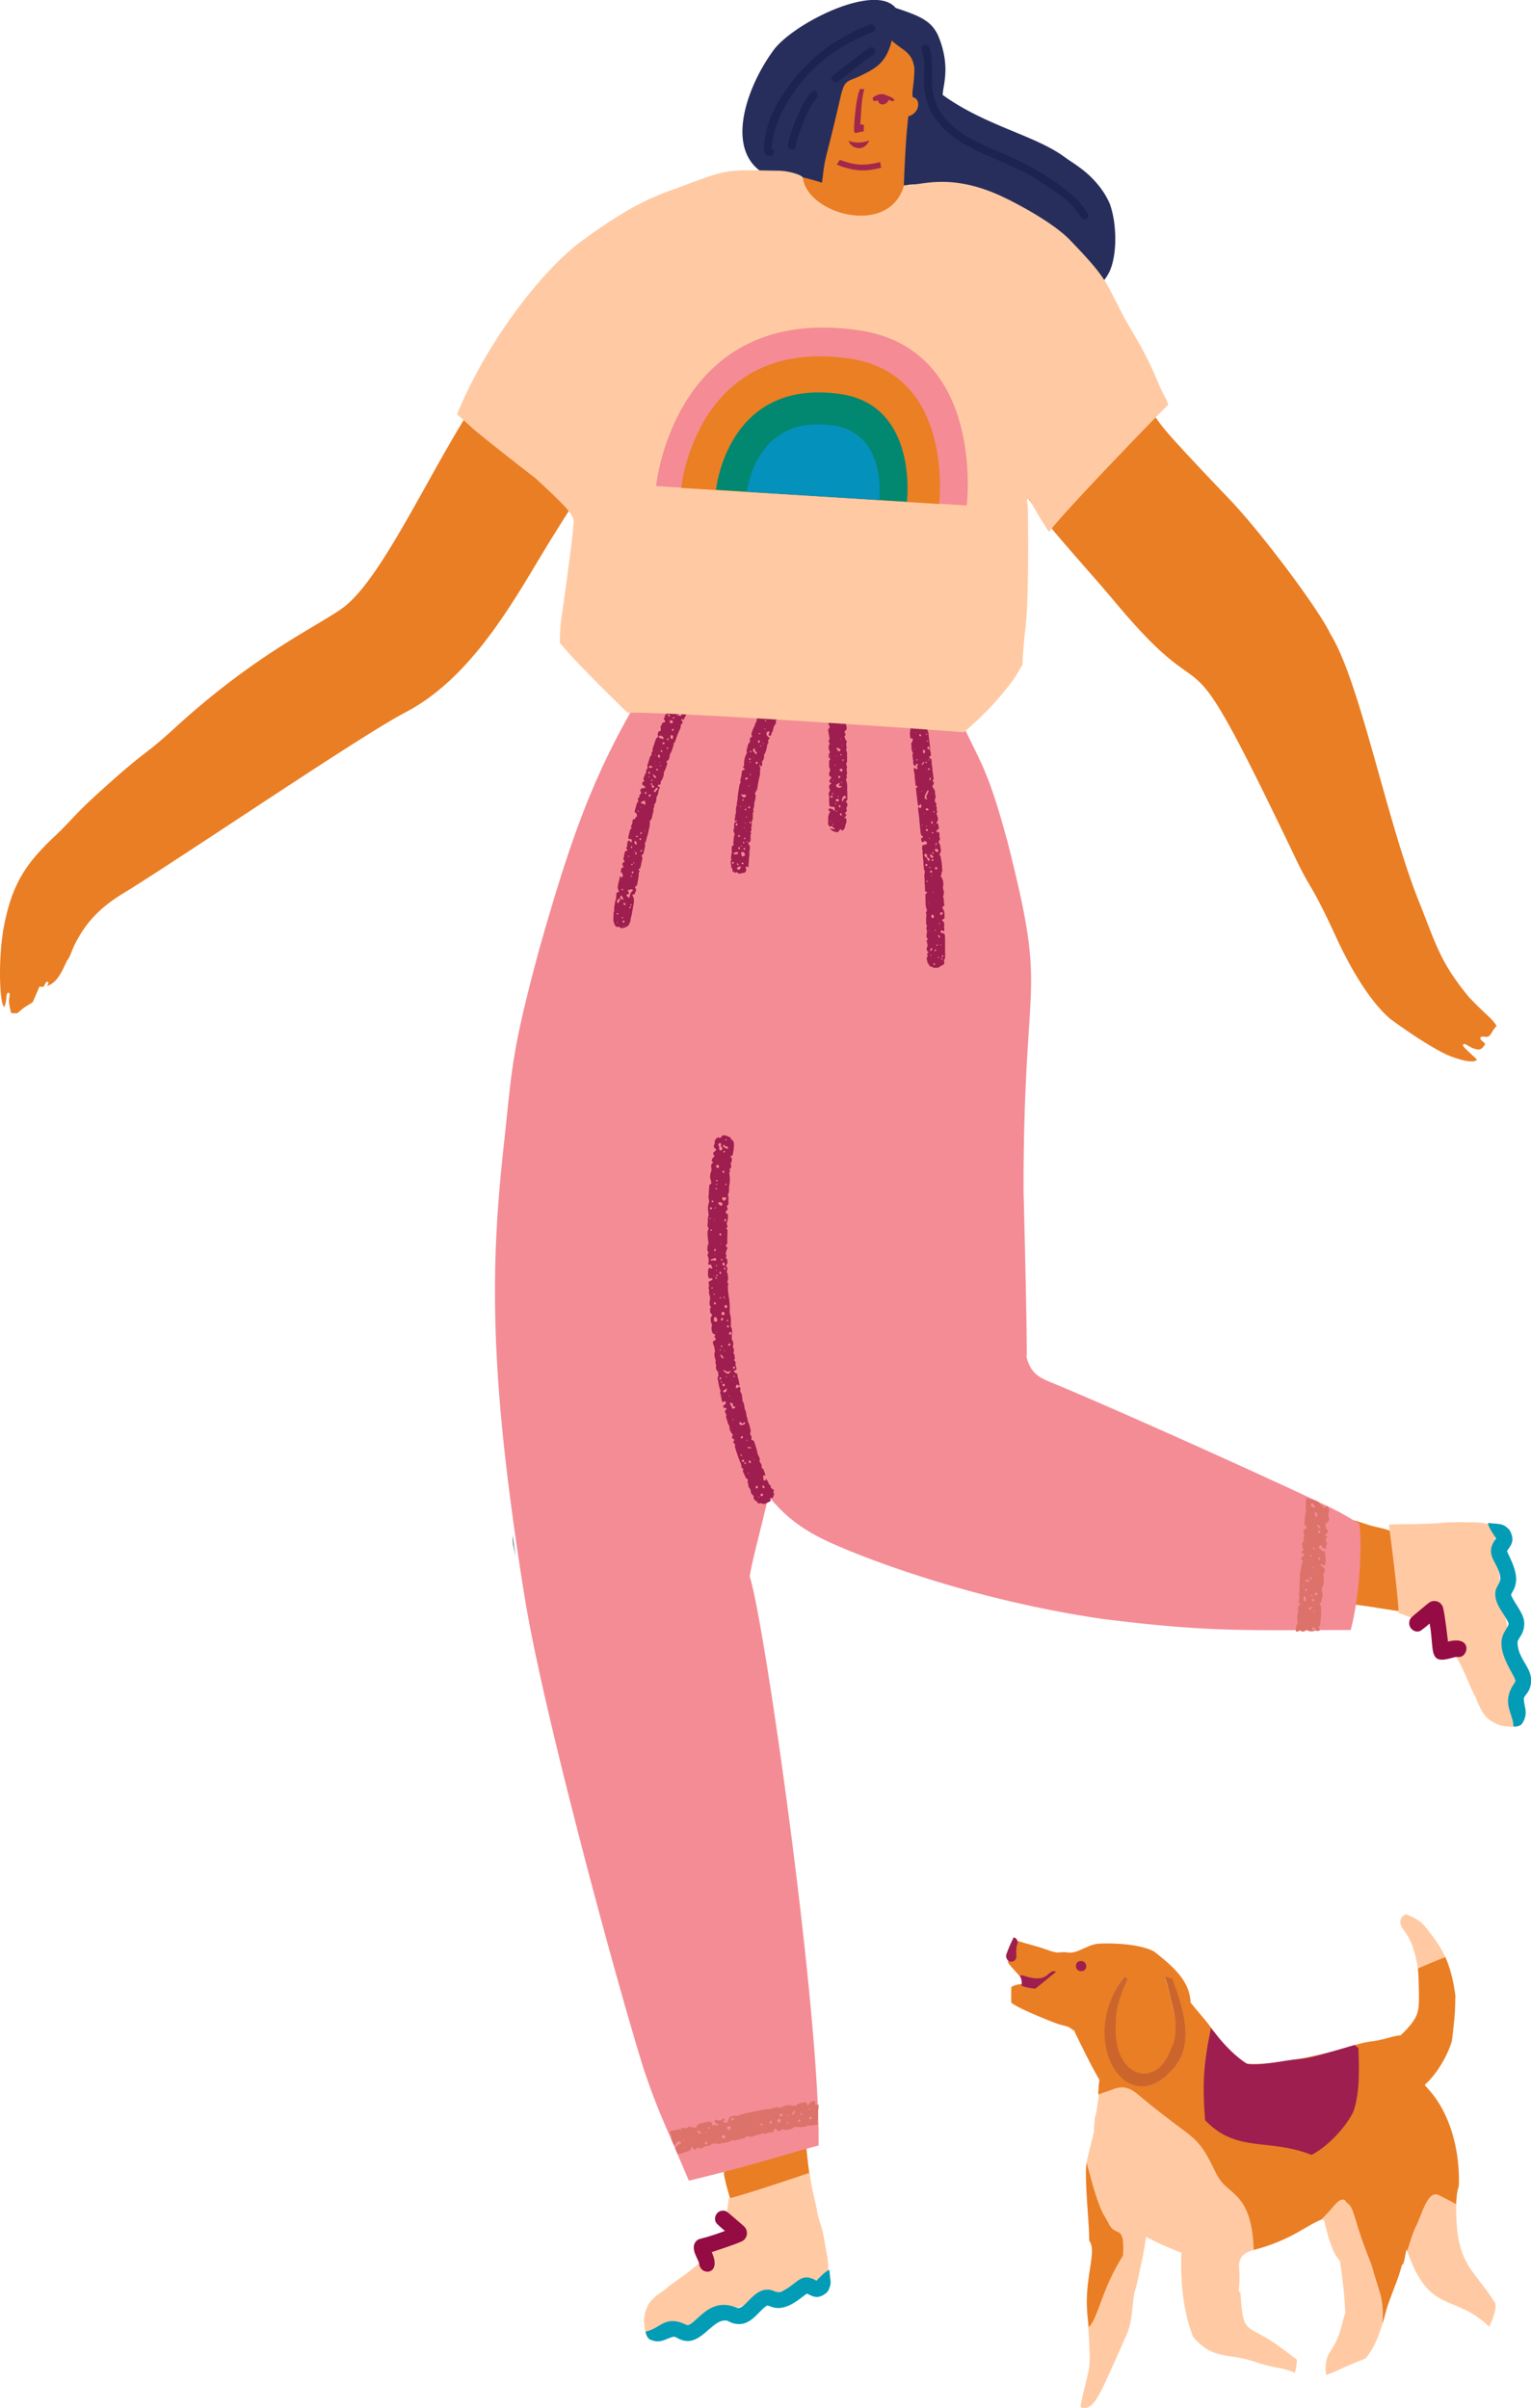 <?xml version="1.0" encoding="UTF-8"?> <svg xmlns="http://www.w3.org/2000/svg" id="Layer_1" data-name="Layer 1" viewBox="0 0 937.11 1473.86"> <defs> <style>.cls-1{fill:#dba337;}.cls-2{fill:#ffcaa3;}.cls-3{fill:#ea7e24;}.cls-4{fill:#9e1e4f;}.cls-5{fill:#cc652c;}.cls-6{fill:#1b2540;}.cls-7{fill:#4f587f;}.cls-8{fill:#9c2d00;}.cls-9{fill:#f48c95;}.cls-10{fill:#950b44;}.cls-11{fill:#029cb7;}.cls-12{fill:#dd726b;}.cls-13{fill:#282e5b;}.cls-14{fill:#1d234f;}.cls-15{fill:#a2274c;}.cls-16{fill:#f48b95;}.cls-17{fill:#ea7f23;}.cls-18{fill:#028770;}.cls-19{fill:#0491bc;}</style> </defs> <title>tewua_illustration_scenes</title> <path class="cls-1" d="M723,1378.82Z"></path> <path class="cls-2" d="M891.51,1359.15c-.24-4.59-.6-16.41,1.4-20.54,1.21-21.3-5.55-47.07-20.58-61.84l-.21-.86c4.59-3.55,12.64-14.81,16.47-26.45,1-7.45,2.53-20.57,2-28,0,.53.11,1.06.16,1.6-2-22.15-8.77-31.58-17.54-42.7-1.84-2.32-4.14-5.57-12.64-8.68-3.2,1.22-4.87,4.73-1.84,9,2.88,4,6.58,8.79,9.05,23.31.51,4.42,1.68,23.33-.64,29.57-2.12,4.54-7.68,10.31-9.83,12.38-6.64.66-6.65,2.06-18.12,3.78-20.86,3.36-9.51,5.3-57.69,12.71-15.29,2.25-17.36,1.4-21-.05-6-2.6-12-3.79-15.23-10.54-5.5-11.17-11-10.18-15.58-10.58-.61-.06-2.82-10.66-3.15-11.82-2.27-7.93-4.94-15.21-9.82-22.16-3-4.29-3.14-3.28-11.46-3.25-3.21,0-31.51-4.91-42.61-8.79-3-1.07-5.06.27-8,.11-9-.47-6.86.41-10.07-.56,0,0-23.91-7.45-24.2-7.57h0c-1.37,3.1-2.89,10.79-3.32,14.2,4.31,5.62,10.07,10.5,9.31,11.74l.88.91-.91.19c-.3.46-.67.39-1.11.21a18.41,18.41,0,0,0-6.13,1.81c-.08,3.71-.07,4.69,0,9.61a26.31,26.31,0,0,0,3.74,2.46l.07,0c0,.56,23.34,10,24.88,10.52,3.91,1.18,6.74,1.31,8.7,3.55l.76,0c10.89,22.6,12.6,25.25,15.76,30.6-.39,2.78-.54,5.74-.71,8.32.59,2.62.06,1.66-1.5,13.25l-.39.21c-.16.75-1,8.27-.77,9.92-2,8-3.56,14-4.52,18.64-1.47,11.91,1.74,37.34,1.56,47.93,4.92,6.46-2.69,22.59-1.23,43.21,2.81,41.45,1.88,29.39-4,57.61.05.47.08.92.12,1.37,7.77,2.55,11.56-7.94,21-28.6,8.86-20.55,9-17.69,10.66-32.84,1.57-14.59.66-3.85,4.15-20.93l0-.33h0c1.3-5.25,3-13.64,4.14-21.75,8.36,4.87,21.16,9.62,21.58,9.77h0c-.62,16.49.75,34.89,7.15,51.49,12.07,14.4,21.67,9.82,37.59,15.24,14.94,5,15.38,2.79,24.74,6.85a29.19,29.19,0,0,0,1.19-8.14c-.28-.32-11.68-8.71-12-8.91-19-13.45-20.91-5.24-22.5-32.17-2.11-.18.05-2.7-.79-14.51-1.07-11.56,9-10.72,18.79-14.41C799,1366,808.24,1356.2,810.47,1359c.67,1.73,3.65,18.92,9.72,24.84,1.59,12.89,2.31,14.69,3.25,31.7-.84,2.55-1.09,3.61-2.06,7.33-4.66,17.87-9.53,14.61-10,26.66a14.13,14.13,0,0,0,.48,4.18c6.64-2.31,6.73-3.22,24-10.17,8.78-10.41,11.3-26.24,14.41-34.79,9.72-25.8,4.48-12.18,8-22.41a.72.72,0,0,1,.7-.52c.85-2.7,1.31-6.5,2-9.1,13.63,40.42,28.15,26.32,50.57,47.38,1.84-4.32,4.56-9.71,3.72-14.34C902.9,1390,892.89,1386.89,891.51,1359.15Zm-175.23-91.07c-6.35,6.32-12.67,10.56-21.06,7.45-24.76-9-21.88-46.06-7.18-65.73.07,0,2.22,1.29,2.29,1.33-4.48,10.08-9.79,19.52-8,32.74a21.14,21.14,0,0,0,1.16,5.41c1.84,17.26,14.49,23.35,21.84,19.52,7.43-4.69,10.89-10,12.71-15.3.76-.45,3.29-10.71,0-23.91h0c-.21-.75-1.71-8.33-5-19.15a3.77,3.77,0,0,1-.16-.86l0,0,0,0c1.9.6,2,.63,4.54,1.38C725,1230.55,731.7,1252.16,716.28,1268.08Z"></path> <path class="cls-3" d="M872.21,1275.88c1.26-.92,10.78-9.69,16.36-26.09.07-.75,2.69-18.83,2.07-28.35.82,8.06.42-8.67-5.94-23.54-11.21,4.41-16.81,7-16.81,7,.44,4.18.52,8.16.56,11.88.16,13.1,1.55,17.07-11.13,29a33.27,33.27,0,0,0-6.5,1.28c-13.89,3.83-9.82,1-26.4,6.12-32.7,9.78-57.94,10.9-61.33,9.92-7.23-4.42-15.57-13.27-20.52-20.2l.12.34c-4.55-6.81-5.58-7.17-13.91-17.48-.64-12.31-8.55-20.52-22.33-31.25-10.32-5.57-31.37-5.22-35.08-4.69-4.5.66-8.6,3.39-12.91,4.74l-.33.26a.83.83,0,0,0-.41-.07,9.17,9.17,0,0,1-4.33.31c-6.12-.77-4,1.5-13.1-1.85-6.75-2.45-14.62-4-19.84-6.14-1.45,1.85-3.31,13.15-3.44,14.24,3.2,4.28,10,10.6,9.33,11.71a5.51,5.51,0,0,0,.87,1l-.87.07a1.29,1.29,0,0,1-.35.32,14.48,14.48,0,0,0-6.91,1.72c-.16,3.3-.06,4.67-.06,9.67,6.1,4.51,26.67,12.38,28.72,13.07,4.28,1.25,6.71,1.32,8.69,3.55.34,0,.57,0,.81,0,.34.76,10,20.93,15.71,30.54-.48,3.29-.62,7.17-.73,8.15a6.2,6.2,0,0,1,.2,1c2.53-1.3,4.29-1.49,9-3.35,7-2.86,11.71.32,15.6,3.64,31.73,26.49,34.53,23.12,43.89,40.91,3.13,5.9,4,9.53,8.87,14.38,7.52,7,16.58,11.11,17.63,39.46,24-6.73,29-13.22,41.17-18.53,8-7.46,10.54-13.78,14.55-12a3.73,3.73,0,0,1,1,1.47c5.21,3,4.1,10.06,14.05,34.74a62.5,62.5,0,0,1,2.71,8.25s0,0,0,0c.15.44.27.88.4,1.36v0a0,0,0,0,0,0,0s0,.08,0,.09l3.26,10.41c2.56,8.71,1.81,15.64,1.66,19.45,2.88-9.74.61-5.1,8.37-25.15,3.66-10,3.18-11.42,4.27-11.42,1-2.92,1.34-6.37,2.05-9.14l.36,1.28c3.83-12.26,4.57-13.44,5.7-15.81,3.55-7.32,7-21.8,13.65-18.59l8,4.09c.9.48,1.78,1,2.67,1.46.09-2.54.47-8.24,1.57-10.55.92-21.59-4.92-46.28-20.52-61.88Zm-155.52-8.22c-29.08,30-55.76-21.6-28.65-57.86.07,0,2.22,1.29,2.29,1.33-2.57,5.78-2.86,7.06-4.63,10.52-4.31,9-4.39,22.58-2.24,27.63,1.06,10,5.26,17.39,14.79,20.51,4,1,7.1.16,14.52-7.26a23.25,23.25,0,0,0,5.24-9c.58-.35,1.43-6.35,1.51-7,.47-3.65.61-8.37-1.53-16.89h0c-.67-2.43-1.6-8-5-19.15a3.77,3.77,0,0,1-.16-.86l0,0,0,0c1.9.6,2,.63,4.54,1.38C725,1230.44,731.49,1252.69,716.69,1267.66Z"></path> <path class="cls-3" d="M679.29,1362.26c-.17-.28-3.15-5.88-3.41-6.09-2.24-3.52-5.74-13.58-7.89-22a0,0,0,0,1,0,0,.06.06,0,0,1,0,0,.45.45,0,0,1-.05-.19c-.38-1.33-.75-2.66-1.12-4,0,.07,0,.13.05.21-.38-1.32-.92-3.18-1.76-6.56-1.45,11.24,1.81,38.14,1.58,47.82,5,6.22-2.72,21.82-1.25,43.18.22,3.24.65,6.48.93,9.71,5.5-4.59,7.91-23.16,21-43.72C688.49,1361.44,683.44,1369,679.29,1362.26Z"></path> <path class="cls-4" d="M829.1,1251.73c-38.79,11.37-24.81,6.66-46.06,10.24-4.47.7-15.58,2.37-19.93,1.12-5.29-3.21-13.14-10.2-20.49-20.18l0,.42c-.44-.74-.89-1.47-1.37-2.18-4.75,22.94-5.29,35.15-3.61,56.57,19.37,20.3,38.82,10.81,65.22,21.26,11.12-6,21.36-17.9,25.46-26.33,4.11-11.48,3.58-26.52,3.15-39.21A13.62,13.62,0,0,1,829.1,1251.73Z"></path> <path class="cls-4" d="M620.48,1185.83a81.27,81.27,0,0,0-4.69,11c.14,5.58,6.44,4.63,6.32.6-.08-3.72-.19-4.66.4-6.91C623.62,1187.58,621.86,1186.13,620.48,1185.83Z"></path> <path class="cls-4" d="M626.32,1209.16a2.9,2.9,0,0,0-2.07.26,9,9,0,0,1,1,6,27.08,27.08,0,0,0,8.54,1.76c.75-.58,11.89-9.69,12.63-10.29a3.17,3.17,0,0,0-1.45-.35C641,1206.56,641.05,1214.33,626.32,1209.16Z"></path> <path class="cls-4" d="M658.56,1203.63c.27,3.95,6.62,3.9,6.29-.44C664.57,1199.23,658.23,1199.31,658.56,1203.63Z"></path> <path class="cls-5" d="M712.87,1209.57h0a6.77,6.77,0,0,0,.4,1.64c1.51,4.06,4.59,17.62,4.79,18.37h0c3.47,13.8-.06,22.79-.81,23.22-8.69,25.62-31.22,18.8-33.71-3.53-.85-2-.5-6.06-.59-7.91-.4-12.75,2.79-19.76,7.46-30.24-.07-.05-2.21-1.32-2.29-1.32-29.27,38.66.63,88,28.64,57.85,15-14.93,8.14-37.49.74-56.71C714.71,1210.15,715.59,1210.42,712.87,1209.57Z"></path> <path class="cls-3" d="M490.08,1299.65c-6.92-6.61-27.87-7.3-35.7.09-10.48,9.88-11.7,28.43-11.11,31.88,1,5.67,3,11.59,4.22,16.22,2.87,13.28,1.08,11.08,7,13.33,4.35,1.66,15.63,11.83,24.47,6.74a43.68,43.68,0,0,0,11.47-9.81c3-3.77,4.07-8.36,5.47-12.87,1.72-5.51-.17-8.85-2.07-28.07C493.26,1311.87,494.21,1303.6,490.08,1299.65Z"></path> <path class="cls-6" d="M660.88,102.52h0a.05.05,0,0,0,0,0Z"></path> <path class="cls-6" d="M663.65,104.69h0"></path> <path class="cls-7" d="M632,108.21h0Z"></path> <path class="cls-7" d="M632.12,108.27l0,0Z"></path> <path class="cls-7" d="M632.45,108.45l-.33-.18C632.18,108.3,632.34,108.4,632.45,108.45Z"></path> <path class="cls-7" d="M632,108.21h0C631.87,108.11,631.83,108.08,632,108.21Z"></path> <path class="cls-7" d="M632.1,108.25l-.05,0Z"></path> <path class="cls-8" d="M900.88,641.34h0Z"></path> <path class="cls-8" d="M898.65,649.57Z"></path> <path class="cls-8" d="M910.19,634.71h0Z"></path> <path class="cls-8" d="M910.19,634.71l.13,0C910.13,634.7,910.19,634.7,910.19,634.71Z"></path> <path class="cls-8" d="M885.66,645.64l-.15,0Z"></path> <path class="cls-8" d="M909,639.22c-.11.17-.13.32,0,0Z"></path> <path class="cls-8" d="M885.69,645.66h0C885.64,645.65,885.66,645.63,885.69,645.66Z"></path> <path class="cls-8" d="M885.71,645.67h0"></path> <path class="cls-8" d="M901.93,649.76h0"></path> <path class="cls-3" d="M320.69,221.25c-4.16-1.89-9.31-1.38-12.48,2-32.21,34-69.4,127.91-98.56,148.93l.21-.12c-16,11.52-54.09,28.65-103.71,74.29-16.77,15.35-15.63,12.16-35.92,30.06-27,23.84-23.66,23.12-37.15,35.85C15.77,528.6,7.94,540.78,2.89,564.5c-3.52,16.35-3.52,40.08-1.62,48.85h0a8,8,0,0,0,1.36,3.16,3.67,3.67,0,0,0,.27-.66.24.24,0,0,1,0-.08h0a23.16,23.16,0,0,0,1-4.81,9.13,9.13,0,0,1,.47-2.83A.8.8,0,0,1,5.76,608c.39.72,0,2.38-.14,3.18-.51,2.53.81,6.66.81,7.59A12.92,12.92,0,0,0,6.87,620a13,13,0,0,0,3.68.17c2.08-1.51,2.24-2.11,5-3.93,1.31-.89,3.72-2.22,4.52-2.92.16-.29,3.89-9,4.1-9.47a9.85,9.85,0,0,0,2.49.11c1.31-2.17,1.57-3.42,2.53-3s.2,1.42-.45,2.56c6.47-2,9.37-9.42,12.26-15.55,2.86-3.33,2-5.93,8.14-16,10.2-16.8,24.65-24,31.77-28.55,44.64-28.21,141.62-94.1,167.17-107.35,34.7-18.15,58.38-54.59,78.49-88.29,37.3-62.42,40.34-59.06,51.46-84.15,6.8-15.38,11.86-20.94,11.88-29.33C390,209.13,351.81,206.44,320.69,221.25Z"></path> <path class="cls-3" d="M898.94,610.08c-17.53-21.27-19.92-32-30.44-58.29-20-49.95-35.91-134.42-54.27-163.89-7.11-15.22-42.67-62.42-61.17-81.78-65.12-68.21-27-31.36-68.7-77.69-37.81-43.62-66.44,11.37-68.11,38.21a23,23,0,0,0,2.12,10c-6.63,15.5,35.12,57.12,64.62,92.43,65.18,78,34.64-1.13,110.14,156.54h0c9.31,19.65,8.92,13.73,25,48.65,7.1,15.42,19.21,37.78,32.88,49.4,0,0,20.36,15.2,34.66,21.95h0l0,0c3.89,1.64,15,5.85,18.27,3.22v-.1a3.34,3.34,0,0,0-.42-.73v0s-6.08-5.51-7.6-7.31c-.86-1-.54-2.38,1.63-1.25.14.08,3.14,1.83,3.3,1.83a12.3,12.3,0,0,0,3.1,1h0c1.4.17,2.84.59,5.07-3.13v-.11c-.37-1.14-3.33-2.42-2.86-3.83s3.45-.24,4.52-.66c1.94-.49,2.93-4.52,5.41-6.49C913.47,623.35,907.64,619.55,898.94,610.08Z"></path> <path class="cls-8" d="M442.12,1326.71l-.06-.25C441.93,1325.87,442,1326.14,442.12,1326.71Z"></path> <path class="cls-8" d="M442.15,1326.83v0C442.11,1326.68,442.12,1326.75,442.15,1326.83Z"></path> <path class="cls-8" d="M442.12,1326.71s0,0,0,0Z"></path> <path class="cls-8" d="M792.35,980h0C792.08,980,792.07,980,792.35,980Z"></path> <path class="cls-3" d="M840.57,934.19c-6.79-1.62-13.79-5.67-21.34-3.93-16.28,3.76-13.91,30.23-9.84,42,2.72,7.85,8.08,9.31,15.74,9.59,13.49.5,44,8.24,47.06,4s.61-14.72.06-19.92C869.42,939.07,849,936.2,840.57,934.19Z"></path> <path class="cls-1" d="M394.53,1424.73c.05.29.06.26,0,.07C394.54,1424.78,394.54,1424.75,394.53,1424.73Z"></path> <path class="cls-1" d="M444.85,1354.07l0-.17C444.84,1354.13,444.83,1354.17,444.85,1354.07Z"></path> <path class="cls-2" d="M505.05,1373.89c-.39-2.12-.43-2.92-1.27-7.08-.3-1.43-1-3.57-1.37-4.84-.29-.93-1-3-1.43-4.61-.8-3-.85-4.52-1.41-7-.47-2.12-1.08-4.59-1.17-5-.7-3.06-1.43-6.51-1.6-7.51a61.56,61.56,0,0,0-1.47-6.91c-.07-.3-.16-.61-.24-.91-3.85,1.39-37.55,12.79-49.07,15.65,0,.71-.31,3.08-.55,4.57-.31,1.84-.57,3.51-.62,3.81-.11.81-.25,1.8-.41,4.26a34.69,34.69,0,0,1-.82,6.27,19.24,19.24,0,0,1-2.76,5.93,73.57,73.57,0,0,1-7.29,9,67.1,67.1,0,0,1-4.69,4.87c-1.58,1.5-5.56,4.76-7.81,6.5-2.68,2.07-4,2.91-8.36,6.08-5,3.69-1.91,1-5.08,4a12,12,0,0,1-2.06,1.47c-.51.32-3.17,2.19-3.44,2.4a12.71,12.71,0,0,0-1.87,1.73,29,29,0,0,0-2.38,2.5,12.75,12.75,0,0,0-1.37,2.15,33.64,33.64,0,0,0-1.38,3.58,1.72,1.72,0,0,0,.07-.21,22.62,22.62,0,0,0-1,5.3h0a31.83,31.83,0,0,0,1.12,8.49,8.62,8.62,0,0,0,.64,1.6l.14.1a19.47,19.47,0,0,1,2.85-1.43c1.48-.64,4.37-1.54,5.3-1.81,1.9-.63,4.18-1.49,5.11-1.83a21.16,21.16,0,0,1,5.09-1.25c1.42-.19,3.07-.26,4-.32,3-.21,2.81-.22,3.26-.25a30.32,30.32,0,0,0,3.32-.71c1.42-.38,2.4-.71,3.33-1,1.38-.4,3.09-.92,4.47-1.38,2.43-.75,5.75-2.16,6.68-2.54l-.21.08c1.57-.67,3.11-1.35,4.67-2,6.95-3.15,8.51-3.57,14.4-5.94,9.81-3.94,6-2.5,19.2-6.93,4.29-1.45,7.28-2.15,9.36-2.8,1-.31,2.54-.77,5.15-1.76,3.8-1.38,4.4-1.78,9.33-3.33,1.34-.42,3.13-1,5.5-1.67,0-.44.08-.88.08-1.31a66.31,66.31,0,0,0-.3-8.6C506.35,1380.83,505.43,1375.9,505.05,1373.89Z"></path> <path class="cls-1" d="M506.76,1383.41a1,1,0,0,0,0-.21A1.55,1.55,0,0,1,506.76,1383.41Z"></path> <path class="cls-1" d="M396,1429.91h0a.64.64,0,0,0,0-.07A.14.14,0,0,1,396,1429.91Z"></path> <path class="cls-1" d="M923.82,1056.9h0Z"></path> <path class="cls-1" d="M924,1056.9h0Z"></path> <polygon class="cls-1" points="918.96 1056.22 918.97 1056.23 918.97 1056.22 918.96 1056.22"></polygon> <path class="cls-2" d="M926.89,1041.51a30.78,30.78,0,0,1,.2-9.77c1.08-9.55-1.82-23.78-1.71-22.85-.67-3.35-6.58-26.61-11.09-75.24a58.69,58.69,0,0,0-9.77-1.79c2.15,0-16.38-.49-21.66.18-8.07.94-27.55.82-32.74,1.14.14.93,5.36,40.26,6,54.18,3,.84,9.26,3.46,7.85,2.86,6.56,2.4,10.23,2,15.54,7.54,14,14.49,19.35,33.71,23.49,40.7.71,1.19,3.58,10.28,7.93,13.65a23.48,23.48,0,0,0,8.07,4.12,29.82,29.82,0,0,0,8.54.55,8.83,8.83,0,0,0,1.7-.34l.12-.12a19.32,19.32,0,0,1-.86-3.26C928.44,1052.91,927.41,1045,926.89,1041.51Z"></path> <path class="cls-1" d="M914,1054.14l.07,0-.07,0Z"></path> <path class="cls-1" d="M914,1054.18Z"></path> <path class="cls-1" d="M929.18,1056.48h0Z"></path> <path class="cls-9" d="M819.62,925.41h0l0,0h0s0,0-.06,0h0C801,915.72,686.75,864,642.82,845.91c-6.75-2.79-10.69-5.11-13.38-11.85-.32-.81-1.53-4.08-.94-4.73,0,0,.12-17.74-2-100.73,0-138.64,15.44-114.42-10.16-214.77,0,.07,0,.14,0,.2-14.17-52.56-18.31-47.71-34.37-87.69-6.52,0-11.6.2-22.41.47-17.64,0-31.12-1-40.79-1-16.46,0-19.6,1-37.17.38-1.92-2.74-17.86-21-33.83-26.52a158.54,158.54,0,0,0-35.34-6.52c-44.32,66.8-59,106.23-81.54,184.9,0-.06,0-.12.06-.2C313.12,643,313.43,654.27,309,695c-6.48,58.78-10.53,114.49,2.85,218.7,4.88,38,9.62,65.81,9.62,65.81,11.69,71.18,56.43,235.47,72.29,286.09-.63-1.78,5,15.72,12.52,33.27.4.93,13.5,31.44,15.37,35.9,42.66-10.41,51.29-14,79.38-21.55,1.17-81-33.34-322.07-42.11-348.15.64-7.17,9.46-39.51,11.42-49.38,9.78,11.86,20.34,21.16,42,30.31,0,0,70,31.55,163.12,45h0c65.7,8.18,86.71,6.71,151.29,6.71,6.44-24.86,6.75-55.62,5.28-65.07C824.26,928,823.15,927.39,819.62,925.41Z"></path> <polygon class="cls-6" points="366.49 469.29 366.5 469.29 366.49 469.29 366.49 469.29"></polygon> <path class="cls-6" d="M315.58,952.64c-.65-4-1.15-7.62-1.91-13.08C314,945.76,313.63,942.7,315.58,952.64Z"></path> <path class="cls-6" d="M321.75,992.81c-.44-2.3-.89-4.61-1.33-6.91C320.93,988.78,321.19,990,321.75,992.81Z"></path> <path class="cls-6" d="M324.33,1005.55c.56,2.56.52,2.49.05-.07Z"></path> <path class="cls-10" d="M452.64,1360.28c-7.73-6.61-7.92-7.18-10.08-7.18-4.58,0-6.27,5.58-3.64,8.1s3.72,3.39,4.83,4.28a136.74,136.74,0,0,1-14.67,4.74c-2.73.43-6,3.28-3.56,9.47,1.08,2.67,2.27,4.62,2.47,6,.72,7.43,14.19,7,7.63-7.23.93-.3,17.2-5.53,19.37-7.12a5.66,5.66,0,0,0,.33-8.71C454.41,1361.72,450.79,1358.68,452.64,1360.28Zm-24.67,25h0C428.1,1385.61,428.11,1385.68,428,1385.28Z"></path> <path class="cls-11" d="M499.69,1395.9c-9.78-5.42-11,1.72-21.31,6.74-3.36,1.28-4.72-1.21-8.53-1.21-9.25-.06-14.06,13-19.05,11.06-15.95-6.75-23.66,8.53-29.4,10.65a6.14,6.14,0,0,1-1,0c-13.31-6.62-15.76,2-25.25,4,0,.21.22.87.25,1.1a.31.31,0,0,1,0,.1,7.93,7.93,0,0,0,1.84,3.31h0a14.75,14.75,0,0,0,2.8,1.12h0c5.54,1.22,7.92-1.67,12.48-2.56,1.68.37,2.35,1.21,4.61,2,10,3.54,16.06-7.77,23.5-11.24,5.11-1.71,4.64.33,9.14,1.28,9.87,2.11,14.6-8.18,19.88-11.11a17.18,17.18,0,0,1,2.21.7c9.39,3.63,18-5.46,22.14-8,3.81,2,6.88,3.85,12.28-.84.47-.92.65-.24,1.8-3.82,0,.06,0,.14-.05.2.65-2.29.47-1.6-.41-10.08C504.51,1390.65,501.93,1393.94,499.69,1395.9Zm-.67.48a1.33,1.33,0,0,1-.28,0l.28,0Z"></path> <path class="cls-10" d="M886.29,1004.82c-.12-1-2.13-19-3.29-21.57a5.5,5.5,0,0,0-8.48-2.12c-.94.66-4.8,3.92-2.84,2.31-8,6.69-8.64,6.88-9,9-.88,4.77,4.28,7.65,7.25,5.43s3.95-3.11,5.13-4.16c.2,1.19.4,2.38.58,3.58h0c1.75,12.87-.2,20.28,9.88,18.25,1.83-.37,3.62-.94,5.45-1.31,1.37-.15,2.56.39,4.2-.65C899.06,1011.19,899.59,1001.37,886.29,1004.82Zm5.21,9.33.28,0Z"></path> <path class="cls-11" d="M932.89,992.36c-.55-5.33-6.79-12.33-8-16.26,1-2.33,2.36-3.43,3-7.68,1-7.2-4.31-15.81-5.48-19.11,3.42-4.53,4.68-7.18,1.52-12.93-3.94-3.94-5.09-3.45-13.19-4.18.69,3.41,3.51,6.92,5,9.54-8.13,10.32,2.14,14.7,2.64,24.66-.44,3.93-4.15,5.49-2.88,11.91,1.1,5.66,6.87,11.83,7.86,15.31.08,1.53-.9,2.39-2.48,5.27-6.55,11,6.34,26.07,6.61,29.76a6.36,6.36,0,0,1-.2,1.09c-8.94,12.3-.9,19.13-.9,27.07.22,0,.92-.06,1.13,0a.18.18,0,0,1,.1,0,7.62,7.62,0,0,0,3.61-1.25h0a16,16,0,0,0,1.63-2.7v0c2.31-5.65-.12-8.25-.12-13.49,1.05-2.5,3.65-3.7,4.34-9.06,1.28-9.57-8.16-14.49-8.23-25.27C929.42,1002.34,933.62,999.46,932.89,992.36ZM916,942.83c0-.11,0-.2,0-.3h0A2.53,2.53,0,0,1,916,942.83Z"></path> <path class="cls-6" d="M920.66,933.82l-.18-.1Z"></path> <path class="cls-12" d="M455.11,899.1h.05l0-.06-.08,0Z"></path> <path class="cls-4" d="M473.48,912.89c.35-.69.1-1.16-.6-1.46a2.35,2.35,0,0,1-.74-.55c-.19-.22-.44-.52-.41-.75a1.63,1.63,0,0,0-.81-1.51c-.23-.19-.52-.47-.54-.72-.07-1-.94-1.57-1.21-2.45,0-.08-.15-.13-.23-.2a2,2,0,0,0-.2.31c-.06.1-.06.25-.13.34s-.38.47-.49.44a1.39,1.39,0,0,1-.68-.52,1.73,1.73,0,0,1-.17-.71c-.06-.42-.09-.85-.15-1.27-.09-.61-.1-.61.47-.69,1-.13,1-.14.74-.92s-.62-1.6-.89-2.42a1.46,1.46,0,0,0-.77-1,.74.74,0,0,1-.47-.9,2.75,2.75,0,0,0-.48-2.09c-.19-.38-.48-.7-.68-1.08-.11-.2-.23-.52-.15-.67a1.89,1.89,0,0,0-.07-1.76,10.81,10.81,0,0,0-.93-2,9.8,9.8,0,0,1-.51-2.27c-.51-1.77-1.1-3.51-1.63-5.27a1.55,1.55,0,0,0-1.17-1.26c-.65-.15-.81-.38-.64-.88a2.29,2.29,0,0,0-.36-2.09c-.26-.42-.55-.91-.33-1.38a4,4,0,0,0-.1-2.86,12.15,12.15,0,0,0-.89-3.15c-.77-1.39-.61-3-1.31-4.36a11.47,11.47,0,0,0-1.18-4.59,1.51,1.51,0,0,1-.09-.7,10.34,10.34,0,0,0-.68-3.2c-.63-.39-.52-1-.57-1.62s-.12-1.33-.22-2a4.64,4.64,0,0,0-1-2.74.92.92,0,0,1-.12-.84,2.3,2.3,0,0,0-.17-1.95c-.15-.39-.37-.49-.67-.23a2.94,2.94,0,0,1-1.45.75c-.29.06-.5-.1-.45-.37.11-.48.22-1,.35-1.43a.52.52,0,0,1,.75-.29c.22.11.4.29.61.4a.93.93,0,0,0,.46.1c.05,0,.13-.22.11-.32a23.41,23.41,0,0,0-1-4.68,4.86,4.86,0,0,1-.22-1.43.89.89,0,0,0-.66-1,2.72,2.72,0,0,1-.65-.35c-.41-.27-.87-.57-.79-1.13s.58-.36.89-.51c.57-.27.65-.48.54-1.16a2.29,2.29,0,0,0-.17-.9,2.77,2.77,0,0,1-.3-2,1.82,1.82,0,0,0-.6-1.65c-.39-.32-.35-.72-.06-1.15a1.11,1.11,0,0,0,.18-.86c-.35-.81.15-1.92-.86-2.51-.09-.05-.11-.37,0-.5a3.06,3.06,0,0,0-.24-3.13,1.19,1.19,0,0,1-.05-1,4.2,4.2,0,0,0-.42-3.51,1.6,1.6,0,0,1-.28-1.52.83.83,0,0,0,0-.54,3.33,3.33,0,0,1,.07-1.6c.11-1.45.29-2.94-.53-4.29a1.85,1.85,0,0,1-.18-.88c0-.91.13-1.84.09-2.75A13,13,0,0,0,447,805a7.35,7.35,0,0,1-.34-2.72,40.25,40.25,0,0,0-.64-9,49,49,0,0,1-.53-5.67,2.86,2.86,0,0,1,.16-1.09,1.06,1.06,0,0,0-.2-1.33.85.85,0,0,1-.14-1c.67-1.56.12-3.15.07-4.72-.73-.75-.43-1.57-.19-2.4a1.47,1.47,0,0,0-.55-1.79c-.38-.26-.29-.61-.05-1a2.6,2.6,0,0,0,.61-1.09c.07-1.07.3-2.23-.74-3.07-.14-.11-.25-.54-.16-.63a1.08,1.08,0,0,0-.08-1.73.56.56,0,0,1,0-.52c.41-.77.14-1.71.72-2.44a1.1,1.1,0,0,0-.06-1.53c-.83-.69-.89-1.17.08-1.74.17-.11.18-.56.19-.86,0-2.4.09-4.79.13-7.19a1.37,1.37,0,0,0-.52-1.3c-.39-.27-.18-.51.1-.69a1,1,0,0,0,.39-1.14c-.06-.35-.27-.68-.36-1a1.51,1.51,0,0,1,0-.89,9.84,9.84,0,0,0,.66-4.49c0-.57,0-1-.79-1.18-.63-.13-.73-.78-.36-1.34s.6-.78.9-1.18a.69.69,0,0,0,0-.85,2.84,2.84,0,0,1-.38-.83c0-.2,0-.6.14-.65.89-.38.81-1.14.81-1.88a24,24,0,0,1,0-2.4,5,5,0,0,0-.25-2.17c-.27-.83.76-1.4.58-2.25a.59.59,0,0,1,0-.19c.05-1.16,0-2.34.17-3.49a19,19,0,0,0,0-7.47.81.81,0,0,1,.16-.67c.53-.48.54-.88,0-1.34-.07-.06,0-.52.17-.62a1.88,1.88,0,0,0,.71-2.29,2.62,2.62,0,0,1,.29-2.08,2.53,2.53,0,0,0-.45-3c-.27-.28-.06-.52.17-.52.81,0,1-.52,1.16-1.17.22-1.26.47-2.53.6-3.81a16.84,16.84,0,0,0,0-2.75,2.38,2.38,0,0,0-1.2-2.15,1.19,1.19,0,0,1-.57-.68c-.22-.86-.91-1.11-1.6-1.38-.51-.2-1-.35-1.54-.58a2.84,2.84,0,0,0-1.63-.12,1.31,1.31,0,0,0-.95.78,2.33,2.33,0,0,1-.67.61c-.31.26-.64.36-1,0a.46.46,0,0,0-.66-.12c-1.12.81-2.12,1.72-1.9,3.3a2,2,0,0,1-.35,1.35,1.5,1.5,0,0,0,.44,2c1.09.83,1.09.83.08,1.78-.13.13-.28.25-.42.37-.88.8-.92.83-.33,1.83s.5,1-.2,1.54a2.84,2.84,0,0,0-1,1.9c-.08.45.14.64.46.88.48.35.5.44,0,.79a2.2,2.2,0,0,0-.81,2.28,5.65,5.65,0,0,1-.25,3.42,4,4,0,0,0-.31,1.42,5.41,5.41,0,0,0,.21,3,7.89,7.89,0,0,1,.4,2.32,5.84,5.84,0,0,0-.94.75,1.76,1.76,0,0,0-.32.85,10,10,0,0,0-.06,1.1l-.33,4.78a6,6,0,0,0,.2,2.55,2.38,2.38,0,0,1,0,1.62,11.53,11.53,0,0,0-.46,5.25c.09.6.2,1.21.23,1.82a3.66,3.66,0,0,1-.14,1.45,5.4,5.4,0,0,0-.31,2.17,12,12,0,0,1-.18,2.93,1.61,1.61,0,0,0,.19,1.22,1.91,1.91,0,0,1,.1,2.23,2.11,2.11,0,0,0-.24,1.77,2.94,2.94,0,0,1,0,.88,5.3,5.3,0,0,0,.06,1.44,3.53,3.53,0,0,1,.15,1.44,1.69,1.69,0,0,0,.12.9,2.2,2.2,0,0,1,0,1.94,7.45,7.45,0,0,0-.39,1.79c-.08,1-.31,2,.33,2.85a.92.92,0,0,1,0,1.19,1.61,1.61,0,0,0-.11,1.72,5.75,5.75,0,0,1,.3,4,2.48,2.48,0,0,0-.07.72c0,.34.25.49.59.39,1-.32,1-.32,1.37.68.12.33.37.62.51.95a.49.49,0,0,1,0,.46.6.6,0,0,1-.47.15c-.3,0-.59-.19-.89-.24a.76.76,0,0,0-.9.46,3.12,3.12,0,0,0-.34,1c0,1,0,2.09,0,3.14a6,6,0,0,0,.4,1.4.65.65,0,0,0,.73.43,4.73,4.73,0,0,1,.9-.16.94.94,0,0,1,.61.3.55.55,0,0,1-.22.79,10,10,0,0,1-1.47.72.8.8,0,0,0-.58.84c0,.54.22,1.08.22,1.62a12.83,12.83,0,0,1-.21,1.62.28.28,0,0,0,0,.18,4.22,4.22,0,0,1,.2,2.17,4.35,4.35,0,0,0,.25,1.81,5.46,5.46,0,0,1,.27,3.42,8.55,8.55,0,0,0-.14,2.38,1.7,1.7,0,0,0,.3,1,1.16,1.16,0,0,1,0,1.78.45.45,0,0,0-.13.34c.33.93-.12,2.1.94,2.84a.82.82,0,0,1,.18,1.29,2.67,2.67,0,0,0-.55,2.35,3.89,3.89,0,0,0,.66,2.62.88.88,0,0,1,.06.7,6.51,6.51,0,0,0,.34,4.63.86.86,0,0,0,.87.67c.67.08.91.58.56,1.22-.18.34-.34.66,0,1s.63.6.47,1.11-.55.64-.91.85c-.11.06-.23.09-.34.15a.79.79,0,0,0-.43.93,10.75,10.75,0,0,0,.54,1.92,3.91,3.91,0,0,1,.44,1.75c0,.46.34.93.33,1.39a6.11,6.11,0,0,1-.39,1.4,3.39,3.39,0,0,0,0,.55,9.47,9.47,0,0,0,.58,3.25c.11.35.36.8.23,1a2.29,2.29,0,0,0,.18,2.1,2.46,2.46,0,0,1,0,.72c0,1.32-.19,2.71,1.11,3.65a.41.41,0,0,1,.16.31c-.19,1.05.68,2.16-.19,3.18a1,1,0,0,0-.1.71c.34,1.87.68,3.74,1.08,5.6a6.33,6.33,0,0,0,.63,1.53c.3.58-.27,1-.15,1.59.38,1.8.74,3.6,1.13,5.4.1.46.35.52.81.29.17-.08.31-.21.47-.29a.69.69,0,0,1,1,.49,1.2,1.2,0,0,1-.31,1.19,11.34,11.34,0,0,1-1,.77.72.72,0,0,0-.27.42,1,1,0,0,0,.93,1.08c.46,0,.92,0,1.08.46s-.28.63-.52.89a1,1,0,0,0-.35,1.16,11.36,11.36,0,0,0,.72,1.49c.36.61-.3,1.13-.06,1.77.43,1.15.72,2.34,1.07,3.52a1.67,1.67,0,0,0,.25.67,3.43,3.43,0,0,1,.79,2.57,2.53,2.53,0,0,0,.34,1.4c.5.69.69,1.59,1.44,2.12.29.2.26.52.11.82a3.87,3.87,0,0,0-.27.48,1.24,1.24,0,0,0,.66,1.67c.77.42.79.46.5,1,0,.06-.08.1-.11.15-.37.72-.43,1.2.14,1.62a1.13,1.13,0,0,1,.45,1.65c-.13.3.16.81.28,1.22.21.71.39,1.42.65,2.11.7,1.89,1.22,3.84,2,5.72a9.53,9.53,0,0,1,1.13,3.67c0,.8.61.91,1.17,1.06l0,0,.08,0,.09-.12s0,.09,0,.1l-.06,0,0,.06h-.05a2,2,0,0,0-.15,2.12c.57,1.08,1,2.24,1.51,3.33a1.92,1.92,0,0,0,.78.74c.46.24.67.57.51,1a2.18,2.18,0,0,0,.17,1.94,2.16,2.16,0,0,1,.13.9,2.89,2.89,0,0,0,.69,1.86,3.43,3.43,0,0,1,.84,2,2.82,2.82,0,0,0,1.29,2.3.89.89,0,0,1,.44.95,2.48,2.48,0,0,0,1.39,2.54,2.48,2.48,0,0,1,.91.85c.48.82.51.83,1.58.6a1.67,1.67,0,0,1,1.06.14,3.21,3.21,0,0,0,2.83-.16c.8-.45,1.64-.81,2.43-1.26.15-.09.21-.43.2-.65a3.07,3.07,0,0,0-.24-.68.46.46,0,0,1,.46-.62c.35,0,.82.32,1,0a21,21,0,0,0,.82-2,1,1,0,0,0-.17-1A1,1,0,0,1,473.48,912.89Zm-23.9-70.76a.39.39,0,0,1,.23.24c.05.25-.3.52-.66.47-.07-.09-.23-.22-.24-.36S449.27,842,449.58,842.13Zm-.09-5.61c.19,0,.35.24.47.33a.86.86,0,0,1-.88.87.7.7,0,0,1-.56-.62A.79.79,0,0,1,449.49,836.52Zm-1.19,20.25c-.06.07-.12.19-.19.2s-.2-.07-.3-.11l.18-.22Zm-.25-12.11s-.08.13-.11.12a2.33,2.33,0,0,1-.31-.11c.07-.06.14-.17.2-.16S448,844.61,448.05,844.66Zm-1.59-29.08a.64.64,0,0,1,1-.08.76.76,0,0,1,0,1.13,3.77,3.77,0,0,1-.7.38,2.51,2.51,0,0,1-.27-.1C446.16,816.69,446.16,816,446.46,815.58Zm1.08,15.76-.29.12-.06-.23h.28S447.51,831.31,447.54,831.34Zm-1-7.68a.53.53,0,0,1-.76-.69.92.92,0,0,1,1-.7c.07.09.24.21.26.35A.84.84,0,0,1,446.52,823.66Zm-.29-11.55a.66.66,0,0,1-.5.38c-.49,0-.91-.36-.85-.73,0-.2.23-.37.31-.48C445.8,811.21,446.32,811.66,446.23,812.11Zm-.78-4.26c.14.06.35.18.36.29s-.12.31-.24.42-.22.06-.4.1-.32-.12-.37-.25a.4.4,0,0,1,.3-.53A.54.54,0,0,1,445.45,807.85Zm-1.14-9.1a1.16,1.16,0,0,1,.77,1.12c0,.41-.52.87-.85.82a1,1,0,0,1-.73-.94,1.1,1.1,0,0,1,0-.18C443.62,799,444,798.63,444.31,798.75Zm-.83-21.69a1.22,1.22,0,0,1-.47-.7c0-.19.34-.39.46-.52a.59.59,0,0,1,.59.69C444,776.86,443.66,777.2,443.48,777.06Zm.12,17.4c-.06.09-.24.19-.3.15a3.34,3.34,0,0,1-.7-.48s.11-.29.21-.52c.3.2.55.35.78.53A.33.33,0,0,1,443.6,794.46Zm-.26-20a.65.65,0,0,1-.83,0,1.11,1.11,0,0,1-.17-1.45c.09-.12.29-.16.54-.29a3.3,3.3,0,0,1,.68.73A.81.81,0,0,1,443.34,774.49Zm-1.53-2.92c-.37,0-.73-.48-.55-.75a.54.54,0,0,1,.46-.19.56.56,0,0,1,.47.71C442.09,771.4,442,771.57,441.81,771.57Zm-.18-12.2a1.29,1.29,0,0,1-.08-.28s.07-.08.1-.12l.15.22Zm0,2s-.13.16-.2.24a3.4,3.4,0,0,1-.34-.32,1.88,1.88,0,0,1,.22-.29A2.17,2.17,0,0,1,441.65,761.34Zm-.21-5.36c0,.1-.27.18-.5.32-.2-.2-.49-.35-.57-.58a1.79,1.79,0,0,1,.09-.81s.09-.12.12-.11c.26.11.6.17.74.37A1.21,1.21,0,0,1,441.44,756Zm-1,22.59c0-.09.18-.12.38-.25a3,3,0,0,1,.55.58.63.63,0,0,1-.16.82.42.42,0,0,1-.33.06A.89.89,0,0,1,440.44,778.57Zm1.47,29.67a1.21,1.21,0,0,1-.64-.26.34.34,0,0,1-.07-.33,3.19,3.19,0,0,1,.49-.76.87.87,0,0,1,.61-.3c.12,0,.22.35.31.5a2.29,2.29,0,0,1-.13.78A.87.87,0,0,1,441.91,808.24Zm.3,16.07a1.25,1.25,0,0,1-.32.13.48.48,0,0,1-.63-.42.75.75,0,0,1,.27-.55C441.76,823.32,442.14,823.69,442.21,824.31Zm-1-29.72a2.07,2.07,0,0,1-.4.28c-.1,0-.17,0-.2-.07a.41.41,0,0,1,0-.64.62.62,0,0,1,.47-.16C441.26,794,441.33,794.39,441.16,794.59Zm-.29,31.4c.05,0,.19.2.38.41a3.22,3.22,0,0,1-.66.32s-.25-.33-.22-.37A1.39,1.39,0,0,1,440.87,826Zm.33,3.19c.16,0,.32,0,.38.09.43.57.85,1.16,1.26,1.75,0,.06,0,.24-.1.32s-.25.19-.3.16a3.18,3.18,0,0,1-1.51-1.92C440.9,829.46,441.11,829.3,441.2,829.18Zm.68-24.37c-.37-.27-.41-.76-.14-1.32a.79.79,0,0,1,1.44-.17,4.45,4.45,0,0,1,.44.75c0,.15,0,.29-.11.36a2.28,2.28,0,0,1-.44.3A1,1,0,0,1,441.88,804.81Zm1.56,21.61c.12,0,.21.2.3.3l-.2.34c-.15-.14-.3-.28-.46-.41C443.2,826.56,443.34,826.4,443.44,826.42Zm1-79.63-.42.74c0,.05-.1.08-.15.09-.24,0-.57-.4-.58-.79a.54.54,0,0,1,.46-.64A.59.59,0,0,1,444.46,746.79Zm0-13c-.23.28-.48.54-.73.8-.56.56-1,.48-1.42-.22-.06-.11-.11-.22-.16-.33-.44-.88-.24-1.21.92-1.18.28,0,.77.08,1.24.17a.55.55,0,0,1,.36.32C444.73,733.45,444.6,733.63,444.5,733.76Zm-.17-8.28c-.16-.16-.41-.28-.46-.47s.26-.72.46-.63.31.3.53.53Zm1.46-18.69c-.07.18-.15.17-.19,0s0-.11,0-.16.1,0,.11,0A.21.21,0,0,1,445.79,706.79Zm-1.37-9.67c.14,0,.25.17.49.35l-.61.62c-.1-.12-.27-.23-.29-.35C444,697.34,444.14,697.06,444.42,697.12Zm-1.89,4.24a3.4,3.4,0,0,1,.49-.72s.11,0,.16,0,.16,0,.17.06c.24.89,1,.9,1.7,1.08a1,1,0,0,1,.46.28c.11.13.26.37.21.47a1,1,0,0,1-.48.49,1.19,1.19,0,0,1-1.19-.28c-.38-.29-.62-.76-1.18-.8A.4.4,0,0,1,442.53,701.36Zm1.22,3.71c-.12.09-.31.32-.53.37s-.44-.33-.41-.44a1.21,1.21,0,0,1,.47-.66C443.48,704.2,443.78,704.57,443.75,705.07Zm-.91,11.55a.6.6,0,0,1,.6.69.56.56,0,0,1-.63.48.62.62,0,0,1-.6-.71A.53.53,0,0,1,442.84,716.62Zm-2.1-16.93a.67.67,0,0,1,.73.8.42.42,0,0,1-.05.17c-.53.65-.22,1,.36,1.43a1.16,1.16,0,0,1-.18,1.87.76.76,0,0,1-1.26-.43,2.16,2.16,0,0,1-.11-.89,1.73,1.73,0,0,0-.4-1.5C439.33,700.47,439.84,699.73,440.74,699.69Zm-2,11-.07.15,0-.17Zm-.58,87.1a.6.6,0,0,1-.69.62.55.55,0,0,1-.53-.59.68.68,0,0,1,.6-.75A.67.67,0,0,1,438.18,797.83Zm-.31-3.07s.07-.08.11-.12.11.09.11.12-.07.08-.11.12S437.87,794.8,437.87,794.76Zm.07-12.55c.09-.18.29-.3.53-.53.17.29.37.48.36.65a.6.6,0,0,1-.42.41C438.1,782.81,437.81,782.46,437.94,782.21Zm.29-7.58a.43.43,0,0,1,.34-.25,1.19,1.19,0,0,1,.52.32s-.12.24-.16.33C438.51,775.07,438.19,774.88,438.23,774.63Zm.56,3s-.09.26-.14.25a1.36,1.36,0,0,1-.42-.13l.19-.49C438.6,777.38,438.73,777.46,438.79,777.59Zm0-54.46a1.66,1.66,0,0,1-.49-.32c0-.43.28-.68.63-.61a.57.57,0,0,1,.36.32A.5.5,0,0,1,438.75,723.13Zm.22,1.79a.31.31,0,0,1-.18.23.38.38,0,0,1-.51-.36c0-.08.12-.17.19-.25A.4.4,0,0,1,439,724.92Zm-.9,2.24a.3.3,0,0,1,.31-.07,5.56,5.56,0,0,1,.55.52c-.11.2-.14.34-.22.39a.35.35,0,0,1-.31,0,1,1,0,0,1-.35-.37A.51.51,0,0,1,438.07,727.16Zm-.32,38.53c-.11.09-.44,0-.61-.09a.48.48,0,0,1-.12-.46,1.93,1.93,0,0,1,.54-.63c.26-.2.61,0,.67.51A2.66,2.66,0,0,1,437.75,765.69Zm.11,2.36-.26.18-.14-.42c.11,0,.24-.09.3,0S437.83,768,437.86,768.05ZM437.73,739c.12,0,.24.17.48.34l-.58.4c-.06-.15-.19-.3-.18-.43S437.63,739,437.73,739Zm-.54-18.84h.11c0,.07-.05.14-.07.22a1.06,1.06,0,0,1-.1-.12S437.17,720.16,437.19,720.12Zm-.11,26.59c.09,0,.21,0,.31.08l-.13.31a.9.9,0,0,1-.29-.16S437,746.72,437.08,746.71Zm-.9-11.89c.22.11.36.36.64.66-.32.18-.49.35-.69.38s-.56-.29-.55-.56S435.94,734.7,436.18,734.82Zm-1,4.08a.67.67,0,0,1,.65.68.78.78,0,0,1-.83.66c-.11-.15-.35-.34-.4-.58A.73.73,0,0,1,435.18,738.9Zm-.94,6.73c.1-.06.21-.18.29-.16a3.63,3.63,0,0,1,.67.29c-.28.19-.48.39-.53.36A2.9,2.9,0,0,1,434.24,745.63Zm.61,7.23a.37.37,0,0,1,.48-.37c.19,0,.34.24.66.48a2.7,2.7,0,0,1-.73.34A.37.37,0,0,1,434.85,752.86Zm1,35.83c-.12,0-.32-.12-.44-.22s0-.25.11-.31a.88.88,0,0,1,.46-.23c.12,0,.25.14.49.3A2.86,2.86,0,0,1,435.81,788.69Zm-.24-17.08a.25.25,0,0,1-.17,0c-.13-.11-.32-.23-.35-.37a.51.51,0,0,1,.18-.43,5.44,5.44,0,0,0,2-.79c.4-.29,1.06.25,1.13.84,0,.34-.33.81-.64.74A3.64,3.64,0,0,0,435.57,771.61Zm1.16,9a1.12,1.12,0,0,1,.25.11c-.06.06-.12.16-.19.16s-.12-.11-.18-.17S436.7,780.58,436.73,780.58Zm.28,11.14c.25,0,.5.08.5.37,0,.1-.19.21-.38.4l-.46-.48C436.78,791.91,436.89,791.73,437,791.72Zm.65,17.15c-.74-.31-.92-.78-.72-1.61,0-.18.09-.35.12-.53.07-.38.2-.77.65-.73a1.09,1.09,0,0,1,.71.46,12,12,0,0,1,.75,1.52,3.48,3.48,0,0,1-.66.85A1,1,0,0,1,437.66,808.87Zm1.1,6.52c-.08,0-.11-.18-.17-.28A1.89,1.89,0,0,1,439,815s.09.18.16.34A1.14,1.14,0,0,1,438.76,815.39Zm0-34.3c-.26,0-.59-.41-.46-.61a.67.67,0,0,1,.55-.27c.17,0,.32.24.59.47C439.13,780.88,439,781.06,438.76,781.09Zm-.15-66.62a.72.72,0,0,1-.22-1,.83.83,0,0,1,1.6.11,4.49,4.49,0,0,1,.05.55c-.05.16-.1.34-.16.5s-.06.13-.1.14A1.27,1.27,0,0,1,438.61,714.47Zm1.11,22.26a.6.6,0,0,1,.49-.92h.42l.47.08c1,.15,1.33.74.83,1.63a.68.68,0,0,1-1.05.31A6.38,6.38,0,0,1,439.72,736.73Zm.82,107.47c-.16-.07-.35-.44-.29-.53a4.85,4.85,0,0,1,.79-.77c.2.26.41.42.44.62A.67.67,0,0,1,440.54,844.2Zm1,2.3a2.66,2.66,0,0,1-.4-.68c0-.09.24-.33.32-.31a1.77,1.77,0,0,1,.53.34C441.9,846,441.78,846.18,441.56,846.5Zm.57-13.31L442,833l.13-.12a1.71,1.71,0,0,0,.11.14Zm.07,14.75A.79.79,0,0,1,443,847a.63.63,0,0,1,.67.66.76.76,0,0,1-.93.81A.59.59,0,0,1,442.2,847.94Zm2.35,3.46a1.41,1.41,0,0,1-1.44.76,3.18,3.18,0,0,1-.45-.45.44.44,0,0,1,.17-.63,8,8,0,0,1,.93-.57c.39-.2.63-.84,1.23-.43A12,12,0,0,1,444.55,851.4Zm-.38-8.81c.13-.09.25-.25.38-.25s.2.19.35.36c-.2.11-.35.25-.46.22S444.26,842.7,444.17,842.59Zm2.28,12.12a4.48,4.48,0,0,1-.51-.23l.48-.32c.06.09.17.18.17.27A.46.46,0,0,1,446.45,854.71Zm.17-14.79c-.32.25-.31.91-.85.83a3.38,3.38,0,0,1-1.52-.54,14,14,0,0,0-1.53-1.23s-.07-.14,0-.17a2.55,2.55,0,0,1,.31-.27,9.76,9.76,0,0,1,1.09.52,2.06,2.06,0,0,0,2.68,0c.09-.08.32,0,.48,0,0,.15,0,.35-.06.45A3.51,3.51,0,0,1,446.62,839.92Zm1.32,34.73c-.06-.07-.17-.15-.17-.22s.12-.14.19-.21.11.11.1.14A1.48,1.48,0,0,1,447.94,874.65Zm.45-5.5c-.1,0-.14-.26-.16-.4s.18-.15.27-.14a5.17,5.17,0,0,1,.77.27C448.67,869.07,448.5,869.19,448.39,869.15Zm1.52-7.53a2.26,2.26,0,0,1-1.73.46c-.09,0-.27-.26-.24-.34.2-.48-.08-.8-.32-1.17a16.42,16.42,0,0,1-.86-1.6.33.33,0,0,1,.11-.32.72.72,0,0,1,.47-.16,3.64,3.64,0,0,1,.66.32c.65.32.65.31.62,1s0,.68.6.92c.23.08.47.14.69.24S450.1,861.45,449.91,861.62Zm1,14.37s-.09,0-.09,0a.83.83,0,0,1,0-.15s.08,0,.08.06A.89.89,0,0,1,450.91,876Zm3.16-16c.06,0,.11.13.16.2l-.29.13-.15-.22A.9.9,0,0,1,454.07,860Zm-1,24.15V884l.1.07Zm.92,6.75a.44.44,0,0,1-.38.18.56.56,0,0,1-.41-.67c0-.14.21-.24.3-.34A.64.64,0,0,1,454,890.9Zm-.6-11.18c.08-.43.48-.84.86-.75.23,0,.41.33.54.45a1,1,0,0,1-1,1C453.54,880.41,453.32,880,453.37,879.72ZM455,894.79a.79.79,0,0,1-.94-.61.6.6,0,0,1,.64-.68c.51,0,.83.25.85.87C455.4,894.48,455.21,894.75,455,894.79Zm-1-22.49c-1,0-1.5-.49-1.45-1.4a.47.47,0,0,1,.74-.44c.11,0,.19.14.29.21.34.22.52.79,1,.62.3-.1.5-.48.76-.73.09-.08.26-.2.29-.17a.87.87,0,0,1,.32.4c.15.55,0,.9-.4,1.05S454.39,872.19,454,872.3Zm2.24,23.78a.52.52,0,0,1-.64-.62.51.51,0,0,1,.28-.36c.36-.12.71.14.78.65C456.54,895.83,456.4,896.05,456.23,896.08Zm1-14.14a.54.54,0,0,1-.3-.37c0-.08.22-.2.39-.34.11.18.28.33.25.44S457.32,882,457.23,881.94Zm.73,20.13c-.1-.25-.15-.4-.21-.54a1.14,1.14,0,0,1,.43-.14s.17.2.14.26S458.13,901.88,458,902.07ZM458,890.4l.14,0,0,.08Zm1.48,5.06c-.11.09-.32.19-.42.14a1.64,1.64,0,0,1-.8-1.13.5.5,0,0,1,.19-.44.86.86,0,0,1,.65,0,1.08,1.08,0,0,1,.46,1.09C459.55,895.24,459.56,895.4,459.49,895.46Zm.15-9c-.41,0-.82-.13-1-.16a2.77,2.77,0,0,1-.74.09c-.14,0-.34-.2-.35-.32s.17-.41.25-.4c.66.06,1.31.15,2,.26a.38.38,0,0,1,.14.3C459.86,886.36,459.72,886.51,459.64,886.5Zm.9,6.18-.21-.34c.1,0,.22-.12.28-.09s.11.17.16.26Zm1.28,1.1a1.08,1.08,0,0,1-.37-.19c0-.05.05-.21.09-.32l.42.14Zm1.29,17.27-.17,0a.78.78,0,0,1-.4-.74c0-.32.07-.65.38-.74a1.87,1.87,0,0,1,.84.07c.08,0,.17.17.19.27A1.1,1.1,0,0,1,463.11,911.05Zm1.44,5.61-.41-.45c.1-.05.21-.16.29-.13a1.22,1.22,0,0,1,.32.24C464.66,916.48,464.61,916.57,464.55,916.66Zm.85-10.94c.09,0,.19.06.29.1-.06.08-.11.21-.17.21a.63.63,0,0,1-.28-.1C465.29,905.85,465.34,905.73,465.4,905.72Zm.36,9.94c-.06,0-.13-.06-.14-.11,0-.22-.15-.48-.08-.66.23-.55.79-.85,1.14-.64.18.11.27.35.35.45A.9.9,0,0,1,465.76,915.66Zm1.88-4.82a.63.63,0,0,1-.51-.06,1,1,0,0,1-.43-1.12.66.66,0,0,1,.33-.4.51.51,0,0,1,.47.1c.23.33.39.72.6,1.1C467.9,910.64,467.78,910.8,467.64,910.84Z"></path> <polygon class="cls-12" points="572.64 547.8 572.68 547.86 572.77 547.92 572.72 547.82 572.64 547.8"></polygon> <path class="cls-4" d="M578.56,584.39c-.06-.67-.09-1.35-.09-2,0-2.3,0-4.6,0-6.91,0-1,0-1.9-.12-2.85s-.44-1.38-1.56-1.56c-.22,0-.44-.06-.66-.11a.57.57,0,0,1-.39-.79c.22-.72.61-.88,1.24-.52,0,0,.08.08.13.11.51.3.84.17.89-.42a3.86,3.86,0,0,0-.1-1.31,1.63,1.63,0,0,1,0-1.15c.38-.79-.22-1.51-.15-2.3,0-.51-.59-.62-.87-.95a1.7,1.7,0,0,1-.1-.14.55.55,0,0,1,.16-.74c.25-.12.54-.17.77-.31a.86.86,0,0,0,.39-.49c0-2,.3-3.94-1-5.69-.47-.66-.4-1.21.3-1.54a.9.9,0,0,0,.6-1,10.51,10.51,0,0,1-.27-1.65,8.12,8.12,0,0,0-.45-3.13.84.84,0,0,1,.08-.62,4.38,4.38,0,0,0,.2-3.12c-.22-1.1-.67-2.14-.17-3.27,0-.09,0-.22,0-.33a7.08,7.08,0,0,0-1-4.36q-.21-.45-.45-.9a.6.6,0,0,1,.13-.88.74.74,0,0,0,.25-1c-.22-.43-.29-.73.33-.79.06,0,.14-.26.13-.39-.11-1.67-.19-3.35-.37-5-.13-1.22-.39-2.42-.62-3.62a1.85,1.85,0,0,0-.33-.93,1.22,1.22,0,0,1,0-1.68,2.49,2.49,0,0,0,.46-1.75c-.12-.72-.26-1.42-.33-2.15a5.07,5.07,0,0,0-.7-2,1.27,1.27,0,0,1,.19-1.86,1.16,1.16,0,0,0,.16-1.28,4.45,4.45,0,0,1-.18-2,2.64,2.64,0,0,0-.08-.84,2.29,2.29,0,0,0-.39-.9c-.28-.31-.61,0-.91.12a.72.72,0,0,1-.32,0c-.09,0-.24-.16-.23-.19.21-.56.3-1.3.9-1.53.75-.28.7-.76.59-1.33s-.24-1.2-.36-1.81a.72.72,0,0,0-.71-.59c-.64-.06-.56-.29-.26-.6,1.16-1.19,1-2.49.42-3.86-.06-.15,0-.35-.12-.49-.31-.55-.56-1.07,0-1.63a.69.69,0,0,0,.06-.64c-.66-1.05.14-2.38-.68-3.4a.58.58,0,0,1,0-.48,1.13,1.13,0,0,0-.33-1.62,1.34,1.34,0,0,1-.4-.88,3.34,3.34,0,0,1,.16-1.48,3.38,3.38,0,0,0,.06-2.46,2.79,2.79,0,0,1-.16-1.31,2.37,2.37,0,0,0-.52-1.89c-.27-.35-.43-.79-.71-1.14a1.09,1.09,0,0,1,0-1.51,1.59,1.59,0,0,0,0-2.28.65.65,0,0,1,0-.92,1.29,1.29,0,0,0,.23-1.53,8.21,8.21,0,0,1-.14-1.66,6.92,6.92,0,0,0-.22-1.3,5.45,5.45,0,0,1-.2-2,1.78,1.78,0,0,0,0-.65,15,15,0,0,1-.47-4,9.55,9.55,0,0,0-.1-1.18.75.75,0,0,0-.46-.64,3.29,3.29,0,0,1-.47-.19.76.76,0,0,1,.08-1.41.81.81,0,0,0,.5-.94,12.46,12.46,0,0,0-.48-2.46c-.35-.9.16-1.79-.16-2.65a.88.88,0,0,1,0-.17l-.9-7.49a2.88,2.88,0,0,0-.5-1.75.68.68,0,0,1-.05-.61,1.85,1.85,0,0,0,0-1.31,4.05,4.05,0,0,1-.14-1.16,39.75,39.75,0,0,0-.68-5.66c-.08-.48-.46-.93-.46-1.39,0-1.49-.95-2.34-1.93-3.17a2,2,0,0,0-1.72-.55,2.79,2.79,0,0,1-1.64-.18,1.29,1.29,0,0,0-.82,0,.9.9,0,0,0-.49.41,1.08,1.08,0,0,0,.67,1.58c.37.12.86.18,1,.45a3.82,3.82,0,0,0,1.3,1.26.55.55,0,0,1,.12.76c-.15.27-.42.48-.68.35a2.86,2.86,0,0,0-1.47-.22.73.73,0,0,1-.74-.57,3.66,3.66,0,0,1-.17-.65,2.34,2.34,0,0,0-1.84-2c-.47-.15-.78-.15-1,.26a15.7,15.7,0,0,0-1.19,2.35c-.09.23.22.6.27.93a1.58,1.58,0,0,1-.12.62c-.05.21-.24.45-.18.61.25.73.06,1.58.67,2.22a1.21,1.21,0,0,1,.1,1.66,1.24,1.24,0,0,0,.3,1.79c.47.37.44.81.36,1.36-.17,1-.22,2.1-.32,3.16h.09c0,.56.06,1.13.12,1.68s.3.77,1,.69c.51,0,.81.21.6.64-.35.7,0,1.71-1,2.18-.11.06-.06.52,0,.79s.24.66.19,1a6.87,6.87,0,0,0,.61,3.74c.2.52.58,1-.06,1.45a.51.51,0,0,0-.05.47c.46,1,0,2.15.62,3.11.09.13,0,.42-.08.64a3.49,3.49,0,0,0,.25,1.94,1.06,1.06,0,0,0,1,.71c.43-.08.43-.46.51-.77a.6.6,0,0,1,.09-.15.58.58,0,0,1,.75-.15.53.53,0,0,1,.25.71.83.83,0,0,1-.29.4c-.31.24-.44.48-.16.83a2,2,0,0,1,.24.45.52.52,0,0,1-.22.72,1.24,1.24,0,0,1-.61,0c-.1,0-.19-.11-.27-.19-.3-.25-.61-.64-1-.35-.19.14-.13.61-.15.94-.11,1.5.86,2.9.45,4.44a44.87,44.87,0,0,1,.58,4.78c.05.42.19.75.7.79a1,1,0,0,1,.45.19c.08.05.19.2.16.26a.56.56,0,0,1-.28.32c-.75.31-.8.32-.75.86.09,1.06.2,2.11.33,3.17.26,2.22.53,4.45.82,6.67a3.09,3.09,0,0,0,.32.76c.21-.15.43-.28.62-.44s.21-.27.34-.38.36-.34.57-.11a.93.93,0,0,1,.29.57,6.42,6.42,0,0,1-.19,1.15.53.53,0,0,1-.76.4,2.79,2.79,0,0,1-.42-.28,1.31,1.31,0,0,0-.25-.22c-.08-.05-.22-.1-.29-.06a.33.33,0,0,0-.13.26c.1,2.45.67,4.85.8,7.3s.48,4.78.67,7.18c.09,1.26.13,2.48,1.44,3.17.22.11.13.56-.1.73a2.09,2.09,0,0,1-.29.16c-.66.35-.69.4-.6.95.06.33.13.66.19,1,.16.75.49.91,1.2.56.2-.09.46-.19.54-.35.24-.5.41-.39.67,0a1.07,1.07,0,0,0,.41.26.8.8,0,0,1,.51.95.88.88,0,0,1-.79.75,12.38,12.38,0,0,0-1.45.38.81.81,0,0,0-.63.88,7.49,7.49,0,0,0,.11,2.33c.33.86,0,1.67.12,2.48a1.08,1.08,0,0,0,.09.32,1.25,1.25,0,0,1,.08,1.13,1.15,1.15,0,0,0,0,.66,12.19,12.19,0,0,1,.31,3.51,8.73,8.73,0,0,0,.11,1,9.28,9.28,0,0,1,.15,1.48,2.53,2.53,0,0,0,.36,1.61,1.82,1.82,0,0,1,.17,1.61,7.54,7.54,0,0,0-.23,1.65c0,1.16.29,2.3.17,3.49a16.8,16.8,0,0,0,.16,2.33c.06,1.12.08,2.25.13,3.37a.63.63,0,0,0,.44.64,4.5,4.5,0,0,1,.49.14c.39.17.49.59.13.75-.95.42-.87,1.2-.84,2,0,1.23.1,2.47.09,3.7a11.82,11.82,0,0,0,.7,4.29,1.1,1.1,0,0,1-.11,1.25,1.19,1.19,0,0,0-.16,1.54,1.19,1.19,0,0,1,.07,1,6.53,6.53,0,0,0-.15,1.33c0,.73,0,1.46,0,2.19s-.24,1.56.33,2.27-.43,1.34-.17,2.07c.15.41,0,.88.31,1.29a.91.91,0,0,1,.11.78,6.88,6.88,0,0,0-.32,2.15,1.84,1.84,0,0,0,.51,1.85.54.54,0,0,1,.07.77c-.66.54-.54,1.14-.31,1.82a7.3,7.3,0,0,1,.28,1.48,1.69,1.69,0,0,1-.05,1,2.28,2.28,0,0,0,.44,3.16c.32.29.28.51-.2.76a.62.62,0,0,0-.33.94c.18.37.4.77.17,1.12a2.39,2.39,0,0,0-.13,2.68c.07.12,0,.33,0,.49a1.25,1.25,0,0,0,.14.63,6.76,6.76,0,0,1,1.06,1.67c.12.31.56.53.89.71s.68.13,1,.3c.69.42,1.35.81,2.19.36.11-.07.34,0,.47.08.42.26.73.05,1.09-.14a29.06,29.06,0,0,1,2.6-1.53c.91-.36,1.16-1.08.87-2.1a1.34,1.34,0,0,1,.31-1.52c.18-.18.4-.59.32-.72C578.23,585.56,578.61,585,578.56,584.39ZM559.28,444.44c-.1.05-.26.13-.29.1a2.67,2.67,0,0,1-.32-.48c.1,0,.23-.12.29-.09a1.46,1.46,0,0,1,.35.3C559.29,444.35,559.3,444.43,559.28,444.44Zm.29,14.08-.24-.31c.1,0,.2-.09.28-.07s.11.14.16.21Zm.76-10c0-.05-.09-.1-.08-.14s.09-.24.14-.38l.29.22Zm1,16.92a.33.33,0,0,1-.45-.32c0-.22,0-.48.27-.47s.32.22.5.36C561.5,465.18,561.43,465.39,561.31,465.42Zm.51-24.79a.89.89,0,0,1-.54.28,1.07,1.07,0,0,1-.91-.66.53.53,0,0,1,.08-.75,5.25,5.25,0,0,1,.69-.47.47.47,0,0,1,.67.29c0,.11.07.22.09.33s0,.33,0,.52S561.92,440.53,561.82,440.63Zm.22,2.71a.69.69,0,0,1-.12-.59c.06-.17.3-.27.44-.39.29.07.51.11.72.18.38.14.6.51.46.76a.76.76,0,0,1-.81.46A1.31,1.31,0,0,1,562,443.34Zm1.43,7.34a.87.87,0,0,1-.81-1,.47.47,0,0,1,.5-.32,1.14,1.14,0,0,1,.66,1.09C563.72,450.51,563.6,450.67,563.47,450.68Zm12.14,108a5.25,5.25,0,0,1,1.1-.36.43.43,0,0,1,.34.26,1.52,1.52,0,0,1-.91,1.45h-.3a2.87,2.87,0,0,1-.55-.66A.53.53,0,0,1,575.61,558.67Zm-.81,6.17c.23,0,.48.4.43.64a.26.26,0,0,1-.23.17c-.33,0-.31-.24-.32-.44A1,1,0,0,1,574.8,564.84Zm-.28-12.77a.48.48,0,0,1,.05.14.28.28,0,0,1-.08.11s0-.09,0-.13S574.49,552.11,574.52,552.07Zm-1.94-35.52a3.43,3.43,0,0,1,.61-.64c.14.33.33.57.28.69a1.34,1.34,0,0,1-.55.53C572.72,517.22,572.45,516.8,572.58,516.55Zm.14,1.31.18.31-.39.2c0-.09-.15-.24-.12-.27A1.17,1.17,0,0,1,572.72,517.86Zm.44,1.69a1.37,1.37,0,0,1,1.17,1.51.68.68,0,0,1-.48.37,2.55,2.55,0,0,1-1.09-.35,2.24,2.24,0,0,1-.64-.89C572,520,572.78,519.55,573.16,519.55Zm-.48,28.31,0-.06.08,0,0,.11Zm0,21.42c0,.29-.14.43-.38.41-.08-.05-.21-.1-.23-.17-.06-.23.28-.6.47-.51A.33.33,0,0,1,572.71,569.28Zm-.39-37.7a.75.75,0,0,1,.52-.89.79.79,0,0,1,.88.74.68.68,0,0,1-.71.71A.69.69,0,0,1,572.32,531.58Zm1.11-5.09s.08-.07.13-.1l.11.27-.13.11C573.5,526.68,573.46,526.58,573.43,526.49Zm-1.15-21.39a1.25,1.25,0,0,1-.31.23c-.05-.08-.15-.19-.13-.22a3.06,3.06,0,0,1,.32-.3C572.22,504.93,572.31,505.07,572.28,505.1Zm-.57-8.74c.28,0,.33.22.33.44a.51.51,0,0,1-.58.52,2.88,2.88,0,0,1-.06-.67A.45.45,0,0,1,571.71,496.36ZM571,522.62a.54.54,0,0,1-.4-.37,2.93,2.93,0,0,1,.29-.86c.25.31.43.45.47.62S571.36,522.6,571,522.62Zm-.18,4.42a.69.69,0,0,1-.66-.62c0-.25.43-.5.77-.47s.44.28.4.75C571.24,526.78,571.06,527,570.85,527Zm.51,19.14a2.89,2.89,0,0,1-.29.32.22.22,0,0,1-.14,0c0-.08-.13-.2-.1-.25a2,2,0,0,1,.32-.33ZM570,535.83a1.73,1.73,0,0,1,.45-.05s.08.16.14.3c-.14,0-.31.19-.4.15S570.06,536,570,535.83Zm.13,17.87s0,.1,0,.1a.42.42,0,0,1-.15,0s0-.09.05-.09ZM569.51,523a2,2,0,0,1,.54.19,9,9,0,0,1,1,.9c.19.2.33.46.1.72a.68.68,0,0,1-.89.19,2,2,0,0,1-.62-.51,2.09,2.09,0,0,1-.43-.87C569.13,523.4,569.38,523.17,569.51,523Zm-.6-9.61c-.12,0-.21-.19-.38-.37.2-.09.35-.22.44-.18s.19.21.29.33C569.14,513.21,569,513.37,568.91,513.35Zm2.38-3.74c0,.44-.29.49-.48.46a.75.75,0,0,1-.47-.35c-.1-.22.24-.64.44-.54A2.26,2.26,0,0,1,571.29,509.61Zm-1.08-7.13s.25-.05.28,0c.2.3.37.62.56.95a4.45,4.45,0,0,1-.41.74.53.53,0,0,1-.44,0A2,2,0,0,1,570.21,502.48Zm-.3-16.71c0,.09-.06.18-.1.27l-.28-.11c.05-.09.08-.2.15-.25S569.83,485.73,569.91,485.77Zm-.44-10c.07,0,.16.13.18.21s0,.44.06.7a3.46,3.46,0,0,1-.09.61.71.71,0,0,1-.33.31c-.17.09-.4-.16-.36-.41.08-.43.18-.86.29-1.28A.29.29,0,0,1,569.47,475.79Zm-.21-5.3c0,.11,0,.26-.09.31a3.74,3.74,0,0,1-.84.44.49.49,0,0,1-.43-.14c-.06-.08,0-.32.1-.43a1,1,0,0,1,1-.38C569.12,470.31,569.19,470.42,569.26,470.49Zm-.21-5.39c-.1.11-.19.28-.31.3s-.52-.18-.42-.33.23-.16.38-.25Zm-.31-7.87c.07.21.12.43.17.65s0,.22,0,.33a.53.53,0,0,1-.61.44.93.93,0,0,1-.42-1.49A.48.48,0,0,1,568.74,457.23Zm-.78-4c.17.09.11.38-.12.51s-.29.12-.41.17-.15,0-.16-.07a.37.37,0,0,1,0-.27.83.83,0,0,1,.3-.34A.53.53,0,0,1,568,453.25Zm-.85-4.2c.15,0,.29.23.44.36l-.46.5c-.18-.22-.4-.38-.39-.52A.53.53,0,0,1,567.11,449.05Zm-.27,17.18c.17,0,.32.18.61.36-.28.25-.43.49-.63.53s-.35-.21-.44-.37S566.58,466.21,566.84,466.23ZM565.38,459c.9.27,1.12.79.64,1.59a4.77,4.77,0,0,1-.52.65c-.18-.15-.37-.23-.39-.35-.1-.53-.16-1.07-.21-1.61C564.88,459.06,565.15,458.92,565.38,459Zm-1.18,25.41s-.15-.21-.12-.24a2.68,2.68,0,0,1,.36-.29c0,.1.07.2.13.37A1.73,1.73,0,0,1,564.2,484.39Zm.56,20.85-.47-.22a1.75,1.75,0,0,1,.35-.31c.05,0,.23.08.23.12A1.91,1.91,0,0,1,564.76,505.24Zm0-37.23c-.07.09-.29.09-.43.07s-.13-.16-.2-.25,0-.25.06-.29a3.53,3.53,0,0,0,1-1.23c0-.06.26-.09.29-.05s.2.3.16.38A15.28,15.28,0,0,1,564.79,468Zm1,30.34s-.09-.09-.08-.11a2.39,2.39,0,0,1,.16-.32l.28.18C566,498.19,565.87,498.27,565.74,498.35Zm.66-9.39a3,3,0,0,1-.5-.73,8,8,0,0,1,.34-1.57c.42-1,.93-1.89,1.42-2.82a.5.5,0,0,1,.44-.17.48.48,0,0,1,.24.36,9.28,9.28,0,0,1-.38,1.27,4.33,4.33,0,0,1-.44.89c-.57.93-.85,1.83,0,2.74,0,0-.17.36-.22.35A2.5,2.5,0,0,1,566.4,489Zm.47,5.88a1.1,1.1,0,0,1,1.31.37c.07.07.07.2.1.3s0,.23-.12.29a.88.88,0,0,1-.9.21c-.33-.1-.63-.27-.64-.65C566.62,495.18,566.74,494.89,566.87,494.84Zm.17,10.5c.11,0,.18.2.32.35-.17.1-.35.26-.38.23a2.38,2.38,0,0,1-.34-.43C566.77,505.43,566.92,505.32,567,505.34Zm.46,3.33a.7.7,0,0,1-.82-.64.59.59,0,0,1,.59-.65c.43,0,.71.29.73.88C567.88,508.37,567.72,508.62,567.5,508.67Zm-1.17,20.87c-.08-.35.44-.88.87-.8.2,0,.35.33.45.43,0,.58-.24.91-.53.9A1,1,0,0,1,566.33,529.54Zm1,10.25a.75.75,0,0,1-.38-.23c.1-.22.24-.42.38-.66.23.16.41.22.48.34S567.63,539.8,567.36,539.79Zm.61-13.16a1,1,0,0,1-.27-.6,1.41,1.41,0,0,0-.93-1.25c-.36-.15-.56-.66-.82-1s-.38-.48-.12-.74a5.7,5.7,0,0,1,.87-.57c.24.21.51.34.62.55a1.49,1.49,0,0,1,.14.81,1,1,0,0,0,.81,1.24,1.08,1.08,0,0,1,.69,1.37.72.72,0,0,1-.43.44A.71.71,0,0,1,568,526.63Zm.39,26.44c0-.06.15-.07.24-.11s.1.19.07.24-.15.1-.24.14S568.34,553.15,568.36,553.07Zm.41,16.9-.35-.31.24-.24a1.26,1.26,0,0,1,.26.31S568.82,569.89,568.77,570Zm0-38.93c-.09-.23.28-.48.57-.36.13,0,.21.21.4.42a1.93,1.93,0,0,1-.63.2A.47.47,0,0,1,568.77,531Zm1.13,1.85c.36,0,.73.27.64.58a2.19,2.19,0,0,1-.45.65.64.64,0,0,1-.79-.59A.61.61,0,0,1,569.9,532.89Zm.06,52a1.17,1.17,0,0,1-.46-.07c-.08,0-.11-.17-.17-.25.12-.07.26-.21.35-.19a2.27,2.27,0,0,1,.56.31C570.1,584.78,570,584.87,570,584.87Zm-.25-2.87a1,1,0,0,1-.22,0c0-.11-.19-.27-.16-.37a8.36,8.36,0,0,1,.51-1.19c.06-.11.31-.24.38-.19s.39.3.38.44A1.53,1.53,0,0,1,569.71,582Zm1-20.11a1.28,1.28,0,0,1-.42-1.82.6.6,0,0,1,1.07.1c.14.28.24.6.39,1a6.64,6.64,0,0,1-.58.71A.52.52,0,0,1,570.7,561.89Zm1.13,22.18a.72.72,0,0,1-.19.11s-.06-.06-.09-.09l.14-.07Zm.18,6.5c-.11.08-.39.11-.45,0a.85.85,0,0,1-.19-.56c0-.31.31-.43.61-.43s.35.19.37.52A1.77,1.77,0,0,1,572,590.57Zm.43-8.4a.67.67,0,0,1-.42-.4c-.09-.33.17-.58.7-.61.07.08.28.22.29.38A.55.55,0,0,1,572.44,582.17Zm.88-3.27c-.05,0-.17-.11-.25-.18a.26.26,0,0,1,0-.15.68.68,0,0,1,.82-.4c.07,0,.1.16.22.33C573.87,578.64,573.6,578.79,573.32,578.9Zm1.1,7.39a.3.3,0,0,1-.28-.45c.06-.13.33-.19.52-.2s.18.2.35.41A1.86,1.86,0,0,1,574.42,586.29Zm.86-12.41a.37.37,0,0,1-.31,0,1.57,1.57,0,0,1-.79-1.38.32.32,0,0,1,.17-.26c.07,0,.25,0,.28,0,.31.44.6.91.89,1.35C575.42,573.72,575.37,573.83,575.28,573.88Zm.45,4.73c-.09,0-.18-.1-.27-.16l.35-.46c.16.12.28.17.32.25S576,578.63,575.73,578.61Zm.65,8.65a.44.44,0,0,1-.25-.32c0-.28.22-.53.53-.46s.28.25.37.34A.49.49,0,0,1,576.38,587.26Zm.48-1.53a.74.74,0,0,1-.39-.46.47.47,0,0,1,.4-.61.51.51,0,0,1,.58.44C577.47,585.42,577.12,585.83,576.86,585.73Z"></path> <path class="cls-12" d="M381.59,530.82v0h.09l-.05,0Z"></path> <path class="cls-4" d="M422.66,422.27c-.58-.33-1.23-.54-1.82-.85a3.2,3.2,0,0,0-1.8-.25.43.43,0,0,0-.44.42,4.19,4.19,0,0,1,0,.5.46.46,0,0,1-.64.31,2.61,2.61,0,0,1-.27-.19c-.6-.44-.63-.47-1.09-.06a14.27,14.27,0,0,0-1.81,1.75,32.46,32.46,0,0,0-5.42,9.25,5.36,5.36,0,0,1-.63,1,1.71,1.71,0,0,0-.39,1.25,1.87,1.87,0,0,1-.92,2,1.17,1.17,0,0,0-.55,1.16,1.17,1.17,0,0,1-.45,1.16.44.44,0,0,0,.05.72,2.06,2.06,0,0,1,.47.46c.33.52.06,1.31-.53,1.3a1.08,1.08,0,0,0-1.2.87,9.52,9.52,0,0,1-.7,1.34,1.41,1.41,0,0,0-.14,1.29,1.77,1.77,0,0,1,0,1.3c-.16.55-.43.72-1,.6-.08,0-.28.19-.33.33a3.13,3.13,0,0,0-.26,2.6c.19.41,0,.63-.32.8a2.46,2.46,0,0,0-1.2,1.56c-.58,1.75-1.15,3.5-1.73,5.26a1.21,1.21,0,0,0,0,1.11.57.57,0,0,1-.25.73.91.91,0,0,0-.47.84,2.37,2.37,0,0,1-.73,2.12,3.28,3.28,0,0,0-.51,1.24c-.39,1.22-.74,2.46-1.13,3.69a2.1,2.1,0,0,0-.09,1.48,1.39,1.39,0,0,1-.28,1.26,4.59,4.59,0,0,0-.58,1.2,4.11,4.11,0,0,0,0,1.16c0,.52-.68.41-.7.82,0,.93-.69,1.63-.86,2.52a1.27,1.27,0,0,0,.3,1.36.33.33,0,0,1-.06.56,2.76,2.76,0,0,1-.44.25c-.67.25-.66.86-.71,1.4s.39.48.65.67a16.38,16.38,0,0,1,1.25,1.1.37.37,0,0,1-.25.62,4.47,4.47,0,0,0-1.95.38,1.17,1.17,0,0,0-.63,1.75c.46,1,.44,1.13-.28,1.91a2.65,2.65,0,0,1-.26.21.8.8,0,0,0-.18,1.06c.1.2.11.47-.17.56a1,1,0,0,0-.66,1.46,1.27,1.27,0,0,1-.31,1.52,1.53,1.53,0,0,0-.46.69c-.44,1.5-.83,3-1.25,4.53a.75.75,0,0,0,.25.9,2.5,2.5,0,0,1,1.09,1.79c.1.38.08.67-.25.88a1.6,1.6,0,0,0-.88,1.16.58.58,0,0,1-.45.34.75.75,0,0,0-1,.69,7.3,7.3,0,0,0-.21,1.31,2.18,2.18,0,0,1-.53,1.55,1.05,1.05,0,0,0-.09,1.39.66.66,0,0,1-.18.9,1.92,1.92,0,0,0-.68.92c-.28,1.26-.63,2.5-.91,3.75a1.44,1.44,0,0,0,.15,1.44c.37.43.83.22,1.26.23a.54.54,0,0,1,.59.47,11.42,11.42,0,0,1,0,1.17c0,.2-.36.38-.52.26a7.86,7.86,0,0,1-.85-.78c-.35-.36-.66-.34-.89.11a4.33,4.33,0,0,0-.55,2.26,1.89,1.89,0,0,1-.31,1.44c-.42.48-.33.83.18,1.24s.34.91-.24,1a1.14,1.14,0,0,0-1.1,1c-.28,1.26-.54,2.52-.81,3.79a1,1,0,0,0,.3.89c.51.62.45.91-.12,1.39-.13.11-.29.17-.43.27a1,1,0,0,0-.33,1.2c.17.5.59.93.5,1.52h0l.05,0a.82.82,0,0,1,.22,0c.08,0,.15.06.23.09s-.06.09-.09.1a.2.2,0,0,1-.15,0,1.53,1.53,0,0,1-.21-.14h-.09v0a1.63,1.63,0,0,0-1.37,1.6c-.07.68-.37,1.26.44,1.74.32.2.44.75.6,1.17a1.15,1.15,0,0,1-.25,1.39c-.45.36-.83.08-1.21-.19s-.41-.11-.44.2a6.81,6.81,0,0,1-.2,1.83,20.38,20.38,0,0,0-.79,3.26,3.68,3.68,0,0,0,.14,2.61c.14.3.27.61.39.92s0,.76-.53.74c-.22,0-.5-.14-.63,0s-.14.39-.2.6a2.35,2.35,0,0,0-.18.65,12.66,12.66,0,0,1-.69,4.44,14.58,14.58,0,0,0-.4,2.48,6.71,6.71,0,0,0-.23,2.32c.21.93-.34,1.61-.39,2.41,0,.12,0,.23,0,.34,0,1.18-.1,2.36-.13,3.54a3.69,3.69,0,0,0,.13,1c.16.59.39,1.16.55,1.75a2.66,2.66,0,0,0,1.68,1.73c.46.19.75-.4,1.07-.26s.5.54.77.8c.06.06.21,0,.32.06a5.33,5.33,0,0,0,3-.48c1.09-.52,2.25-1.1,2.36-2.58a.68.68,0,0,1,.26-.41,1.26,1.26,0,0,0,.36-1.06,7.44,7.44,0,0,1,.21-1.48c.12-.54.33-1.07.43-1.62.47-2.53.93-5.06,1.35-7.6a6.85,6.85,0,0,0-.3-3.8c-.14-.36-.36-.69-.51-1a.31.31,0,0,1,.3-.46,1.05,1.05,0,0,0,1.3-1,3.11,3.11,0,0,1,.31-.6,2.13,2.13,0,0,0-.09-2.38c-.33-.47-.29-.71.18-1a1.86,1.86,0,0,0,1-1.61c.12-.94.44-1.86.52-2.8a21.22,21.22,0,0,0,.39-3.64,1.41,1.41,0,0,1,.43-1.06.36.36,0,0,0-.05-.57c-.08-.07-.18-.13-.26-.21-.49-.48-.51-.52.05-.79a1.35,1.35,0,0,0,.86-.95c.37-1.75.73-3.5,1.13-5.25a1.19,1.19,0,0,0-.19-1.23.77.77,0,0,1,.15-1.19,2.4,2.4,0,0,0,.93-1.7c.23-1.05.47-2.08.67-3.13a2.38,2.38,0,0,0,0-1.78.71.71,0,0,1,.09-.64c.76-1.08.76-2.42,1.2-3.61a31.64,31.64,0,0,0,1.05-4.24,17.08,17.08,0,0,0,.7-5.28,1,1,0,0,1,.28-.74,2.75,2.75,0,0,0,1-1.89c.26-1,.45-2,.67-2.95.15-.69.58-1.36.2-2.11a.36.36,0,0,1,0-.32,2.73,2.73,0,0,0,.54-2.19.65.65,0,0,1,.21-.44,5.19,5.19,0,0,0,1.09-3.44,2.76,2.76,0,0,1,.32-1.28,8.49,8.49,0,0,0,1-3,5.69,5.69,0,0,1,.68-2.06c.23-.34.1-.64-.26-.83-.15-.08-.34-.08-.47-.17s-.41-.34-.38-.46a1.06,1.06,0,0,1,.43-.65c.22-.13.54-.06.82-.09s.65-.28.52-.67a1.84,1.84,0,0,1,.46-1.8,9,9,0,0,0,1.48-4.39,2,2,0,0,1,.17-1,17.53,17.53,0,0,0,1.53-3.73,2.25,2.25,0,0,0,0-2.23.44.44,0,0,1,.22-.7,1.9,1.9,0,0,0,1.31-1.6,5.41,5.41,0,0,0,.39-1.79,2,2,0,0,1,.34-1.09c1-1.47,1.24-3.23,1.95-4.81a2.88,2.88,0,0,0,0-1c0-.16,0-.4.1-.46.9-.58,1-1.59,1.32-2.46.4-1,.73-2.11,1.15-3.15s1-2.25,1.49-3.37a2.39,2.39,0,0,0,.3-1.29,1.88,1.88,0,0,1,.56-1.53c.19-.21.38-.42.55-.63a.58.58,0,0,0,0-.77,9.86,9.86,0,0,1-.7-1.11.51.51,0,0,1,.14-.44.75.75,0,0,1,.46-.1.56.56,0,0,1,.28.17c.17.14.33.43.48.42.44,0,.12-.42.22-.64a9.93,9.93,0,0,1,.5-1,4.32,4.32,0,0,0,.95-2.3,1.51,1.51,0,0,1,.61-1.16,1,1,0,0,0,.21-1.49,1.71,1.71,0,0,1-.23-1.29c.08-.42.21-.58.67-.45s.64.13.84-.25a3.67,3.67,0,0,0,.5-.87,2.75,2.75,0,0,1,.89-1.35,4.3,4.3,0,0,0,1.14-2.57,5.55,5.55,0,0,0-1.25-4.24A2.87,2.87,0,0,0,422.66,422.27ZM380.89,544.06c.13,0,.32.15.64.32a3.64,3.64,0,0,1-.67.53c-.24.09-.65-.26-.55-.41A1.21,1.21,0,0,1,380.89,544.06Zm-3.06,20.76c-.07,0-.25-.14-.24-.15s.12-.33.23-.37.24.12.46.24A1.78,1.78,0,0,1,377.83,564.82Zm-.06-5.07c-.13,0-.35-.13-.37-.23-.09-.35.22-.5.46-.58s.39.09.59.16c0,0,0,.09.05.15C378.49,559.53,378.19,559.76,377.77,559.75Zm1.89-9.75v0h-.07a6.78,6.78,0,0,1-1,2.53c-.12.23-.58.2-.72,0a1.49,1.49,0,0,1-.24-.6c-.06-.69.48-1.09.83-1.58s.68-.33,1.07-.3h.1s0,0,0-.07h.06c0-.43,0-.86,0-1.28a.5.5,0,0,1,.3-.36.92.92,0,0,1,.61.1.9.9,0,0,1,.36.53,2.21,2.21,0,0,0,.59,1.18.39.39,0,0,1,0,.39.65.65,0,0,1-.46.08C380.58,550.54,380.25,550,379.66,550Zm.9,11.83a.33.33,0,0,1,0-.27.56.56,0,0,1,.76-.1c.07,0,.09.18.15.29-.12.1-.25.29-.37.29A1.17,1.17,0,0,1,380.56,561.83Zm1.24,5.33c0-.09-.14-.23-.11-.28a1.34,1.34,0,0,1,.32-.24l.17.32Zm-.17-2.5a.6.6,0,1,1,.06-1.2.62.62,0,0,1,.62.64A.59.59,0,0,1,381.63,564.66Zm.86-10.71a3.09,3.09,0,0,1-.85-.43.47.47,0,0,1-.11-.44,1.59,1.59,0,0,1,.35-.4,1,1,0,0,1,1.1.73C383,553.63,382.73,554,382.49,554Zm4.79-24.79a1,1,0,0,1-.2.33.58.58,0,0,1-.42.13.53.53,0,0,1-.26-.35.44.44,0,1,1,.88-.11ZM386.74,518a1.62,1.62,0,0,1,.25.47c.05.27,0,.6-.34.61a.66.66,0,0,1-.49-.33C386,518.45,386.31,518,386.74,518Zm-.32,17.9a3.77,3.77,0,0,1,.62.45c-.23.16-.36.31-.47.3-.28,0-.51-.2-.46-.51C386.13,536,386.36,535.85,386.42,535.88Zm-1.72-12.1a.31.31,0,0,1,.42.34c0,.12-.17.22-.34.42-.16-.19-.32-.31-.37-.46S384.58,523.81,384.7,523.78Zm.87,32.1c-.16,0-.33-.19-.62-.37.33-.26.54-.53.8-.61s.29.24.29.44A.48.48,0,0,1,385.57,555.88Zm.68-1.67c-.24.07-.5-.2-.46-.48a.41.41,0,0,1,.27-.3.48.48,0,0,1,.6.47A1.52,1.52,0,0,1,386.25,554.21Zm1-9a4.25,4.25,0,0,0-1.66,2.8c-.12.42-.25.85-.4,1.27a.35.35,0,0,1-.54.15,10.75,10.75,0,0,1-.78-.87c-.62-.77-.51-1.06.47-1.28.68-.15.83-.46.54-1.05-.05-.1-.13-.19-.18-.28a3.78,3.78,0,0,1-.26-.43c-.25-.53-.07-.86.49-.95l1.76-.28a3.18,3.18,0,0,1,.45.23C387.45,544.72,387.53,545.11,387.29,545.25Zm-.35-10.56c-.07-.08-.18-.15-.19-.23a.93.93,0,0,1,.72-1.12.28.28,0,0,1,.24.13A1,1,0,0,1,386.94,534.69Zm1.05-6.22c-.16-.11-.32-.17-.38-.28s.17-.46.35-.4a.47.47,0,0,1,.29.31C388.26,528.2,388.1,528.32,388,528.47Zm.57-7.42-.31-.22c.1-.11.2-.23.29-.35.07.07.2.15.19.2A1.53,1.53,0,0,1,388.56,521.05Zm1.17,1.7c0,.1-.24.26-.33.23a.8.8,0,0,1-.57-1.12c0-.09.16-.13.24-.19a.82.82,0,0,1,.29.07A1,1,0,0,1,389.73,522.75Zm-.53-5.85a1.51,1.51,0,0,1-.8-1.79c.06-.13.24-.21.39-.32.16.06.37.07.44.18a2.35,2.35,0,0,1,.55,1.53A.45.45,0,0,1,389.2,516.9Zm.8-4.53a.54.54,0,0,1-.67-.34.46.46,0,0,1,.49-.52,4.26,4.26,0,0,1,.81.44C390.32,512.16,390.17,512.34,390,512.37Zm.91-15.46s-.25,0-.27,0a2,2,0,0,1-.25-.56c0-.07.1-.18.19-.34a2.38,2.38,0,0,1,.4.47A.59.59,0,0,1,390.91,496.91Zm1.1-3a1.25,1.25,0,0,1,.39.1l-.13.34-.39-.17C391.92,494.07,392,493.9,392,493.89Zm.65,15.37c.07,0,.2,0,.29.09s.05.08.1.15a2.32,2.32,0,0,1-1,1.2.12.12,0,0,1-.13,0,.22.22,0,0,1-.09-.13A1.68,1.68,0,0,1,392.66,509.26Zm-1.24,4.51c0-.49.17-.75.42-.72s.71.34.66.61a.57.57,0,0,1-.59.48C391.71,514.11,391.53,513.86,391.42,513.77Zm1,7.42c-.26,0-.52-.37-.45-.57s.41-.32.66-.31.44,0,.45.29A.62.62,0,0,1,392.42,521.19Zm2.42-12.47s-.25-.07-.25-.11a1.53,1.53,0,0,1,.09-.4l.35.13A1.69,1.69,0,0,1,394.84,508.72Zm.09-16.15a.32.32,0,0,1-.3,0,1.89,1.89,0,0,0-1.75-.7.53.53,0,0,1-.36-.87c.06-.09.12-.21.21-.25.55-.24,1.1-.46,1.8-.74a2,2,0,0,1,.24.45c.15.58.3,1.16.4,1.75C395.19,492.29,395,492.47,394.93,492.57Zm.66-6.89a2.38,2.38,0,0,1-.5.29c-.17-.06-.32-.07-.36-.14a.67.67,0,0,1-.07-.41,1,1,0,0,1,.25-.41c.18-.19.39-.41.68-.19A.58.58,0,0,1,395.59,485.68Zm9.14-35.31c.43.27.86.53,1.26.84a1.17,1.17,0,0,1,.25.43c0,.46-.4.79-.7.68-.72-.28-1.43-.58-2.14-.89a.34.34,0,0,1-.16-.26A1.11,1.11,0,0,1,404.73,450.37Zm-3.08,18.21c0,.06-.17.07-.27.1l-.12-.24.32-.12C401.61,468.41,401.69,468.53,401.65,468.58Zm-.48-6.56a1.78,1.78,0,0,1,.36.14,2.82,2.82,0,0,1-.17.32,2.69,2.69,0,0,1-.33-.26S401.13,462,401.17,462Zm0,4.42.15.19-.26.16c0-.05-.08-.12-.07-.14A1.81,1.81,0,0,1,401.16,466.44Zm-1.35,7.74a.31.31,0,0,1,.29-.05c.47.38.94.77,1.37,1.19.1.09.09.3.15.54a1.87,1.87,0,0,1-.47.37.47.47,0,0,1-.43-.14,17.09,17.09,0,0,1-1-1.5C399.66,474.5,399.74,474.3,399.81,474.18Zm-2.49-4.9a.82.82,0,0,1,.92-.54,5.19,5.19,0,0,1,1.05.41.37.37,0,0,1,.13.27c0,.09-.08.24-.15.26-.53.14-1.06.25-1.58.38-.17-.13-.34-.19-.4-.31A.7.7,0,0,1,397.32,469.28Zm2.13,8.14c0,.41-.29.69-.6.61a.36.36,0,0,1-.22-.2.57.57,0,0,1,.52-.64C399.26,477.19,399.37,477.36,399.45,477.42Zm-2.42-5c.05-.09.18-.13.27-.19s.22,0,.28.11a.91.91,0,0,1,.11,1.2.42.42,0,0,1-.4.06A.92.92,0,0,1,397,472.45Zm.3,2.87c.12,0,.22.17.44.37a2.28,2.28,0,0,1-.65.13c-.07,0-.12-.22-.19-.34C397.07,475.42,397.21,475.3,397.33,475.32Zm.45,12.24a.73.73,0,0,1-.82-.63c0-.33.42-.64.83-.61a.63.63,0,0,1,.61.77A1,1,0,0,1,397.78,487.56Zm1.28,5.5a.87.87,0,0,1-.13-.15.65.65,0,0,1,.09-.1l.07.12Zm.57-10.93a.54.54,0,0,1-.67-.53,5.66,5.66,0,0,1,.26-1.06h0v0a3.93,3.93,0,0,1-.7-.28c-.2-.12-.32-.36-.12-.56a1.09,1.09,0,0,1,.56-.27c.09,0,.28.21.29.34a4,4,0,0,1,0,.77h0s0,0,0,.05a5.8,5.8,0,0,1,.59.19.93.93,0,0,1,.64.7C400.49,481.69,400.09,482,399.63,482.13Zm3.22.5a1.38,1.38,0,0,1-.16.39,7,7,0,0,0-1.36,1.64c-.12.28-.52.24-.87,0s-.32-.49-.07-.7a4.09,4.09,0,0,0,.88-1.18,1,1,0,0,1,1.14-.48C402.58,482.32,402.72,482.52,402.85,482.63Zm-.19-11.05a.83.83,0,0,1-.47,0c-.28-.14-.62-.27-.56-.69a.37.37,0,0,1,.2-.23.77.77,0,0,1,.87.27,1.3,1.3,0,0,1,.18.4C402.79,471.43,402.73,471.56,402.66,471.58Zm.81-7.77a1.07,1.07,0,0,1-.34-1.86.4.4,0,0,1,.57.12c.13.36.23.73.32,1a2,2,0,0,1-.16.58A.44.44,0,0,1,403.47,463.81Zm.26,2.87s.11-.22.15-.22a1.66,1.66,0,0,1,.37.16l-.18.31A2.13,2.13,0,0,1,403.73,466.68Zm.36,2.36s-.17-.18-.15-.24.15-.28.24-.29a2.28,2.28,0,0,1,.66.22A5.48,5.48,0,0,1,404.09,469Zm.73,4.36c-.1,0-.19-.09-.29-.13a1.43,1.43,0,0,1,.28-.13.2.2,0,0,1,.1.13A.27.27,0,0,1,404.82,473.4Zm.14-13.14c-.31,0-.63-.18-.58-.45a2.82,2.82,0,0,1,.47-.7,3.25,3.25,0,0,1,.62.63C405.57,459.93,405.23,460.23,405,460.26Zm1.16,2.27,0-.13.11,0Zm-.18-7a1.4,1.4,0,0,1-.45-.41c-.13-.28.16-.63.5-.68s.89.15.9.47S406.56,455.53,405.94,455.55Zm6-20.59a2.82,2.82,0,0,1,.61.55c-.26.18-.43.38-.57.37a.48.48,0,0,1-.44-.56C411.52,435.18,411.82,434.93,411.9,435Zm-3.4,23.56a2,2,0,0,1-.4-.54c-.07-.24.14-.39.38-.43a.46.46,0,0,1,.52.49A.49.49,0,0,1,408.5,458.52Zm.24-5.49a.54.54,0,0,1-.58-.42c0-.29.27-.56.75-.62.08.08.29.19.35.36S409.11,452.93,408.74,453Zm.88-14.51a.67.67,0,0,1-.75-.46.52.52,0,0,1,.22-.69c.12-.07.38-.08.44,0a6.93,6.93,0,0,1,.55.91A3.08,3.08,0,0,1,409.62,438.52Zm.36,15.6s-.07-.07-.1-.1a1.48,1.48,0,0,1,.27-.1s.06.08.09.12A1.29,1.29,0,0,1,410,454.12Zm.23-11.66a1,1,0,0,1-.23-1.09.56.56,0,0,1,.18-.27,1.15,1.15,0,0,1,1.12-.06,1.18,1.18,0,0,1,.63,1,2.65,2.65,0,0,1-.46.54A1,1,0,0,1,410.21,442.46Zm1.48,9.68a.5.5,0,0,1-.83.08,1.43,1.43,0,0,1-.47-1.2c0-.11,0-.22,0-.33.07-.39.46-.78.77-.77a1,1,0,0,1,.77.78A2.08,2.08,0,0,1,411.69,452.14Zm.16-4.74c-.29.1-.55-.25-.53-.66s.24-.58.47-.57.59.34.57.82A1.83,1.83,0,0,1,411.85,447.4Zm.37-7.47c-.16,0-.32-.21-.61-.41a4.24,4.24,0,0,1,.68-.51c.2-.09.42.12.4.35A.53.53,0,0,1,412.22,439.93Zm1.75-6.1c-.09.14-.37.18-.57.22s-.15-.14-.31-.29c.25-.27.5-.54.77-.78,0,0,.27.07.27.1A1.8,1.8,0,0,1,414,433.83Zm1,8.44s0-.06-.07-.09l.13-.07.13.05Zm1.9-4.2a.55.55,0,0,1-.72.22,9.13,9.13,0,0,1-1.1-.62v0H415a4.54,4.54,0,0,1-.46.6.52.52,0,0,1-.37-.18c-.05-.09,0-.37.1-.38a3.5,3.5,0,0,1,.73,0l0,0,.05,0a3.13,3.13,0,0,1,.24-.75.83.83,0,0,1,1.26-.3A1.09,1.09,0,0,1,416.92,438.07Zm-.05-9.06a.51.51,0,0,1-.48-.56c0-.39.2-.59.61-.58a.47.47,0,0,1,.48.52C417.45,428.78,417.19,429.06,416.87,429Zm4-.38a1.23,1.23,0,0,1-.82.44c-.39-.05-.32-.49-.32-.82a2.8,2.8,0,0,1,.05-.36,2.18,2.18,0,0,0-.19-1.43.41.41,0,0,1,.26-.53.5.5,0,0,1,.72.21,9,9,0,0,1,.56,1.74A1,1,0,0,1,420.85,428.63Z"></path> <path class="cls-12" d="M399.19,480.53h0s0,0,0-.05h0Z"></path> <path class="cls-12" d="M415,437.69h.08v0l-.05,0Z"></path> <path class="cls-12" d="M379.59,550.06h.07v0h-.06S379.59,550,379.59,550.06Z"></path> <path class="cls-4" d="M480.07,425.81a2.58,2.58,0,0,0-1.14-1.19,14.54,14.54,0,0,0-2.13-.95,2.81,2.81,0,0,0-1-.12,5.52,5.52,0,0,0-3.9,1.72,25.69,25.69,0,0,0-1.75,2.26,1.53,1.53,0,0,0-.24,1.57c.18.44,0,.62-.45.65a1.17,1.17,0,0,0-1.07.66c-.21.39-.5.74-.72,1.13a30.61,30.61,0,0,0-3.42,6.9,1.49,1.49,0,0,1-.32.56,3,3,0,0,0-.77,1.83,2.15,2.15,0,0,1-.31,1.1,3.55,3.55,0,0,0-.77,1.64,4.65,4.65,0,0,1-.55,1.41,18.68,18.68,0,0,0-1.4,3.59,1.53,1.53,0,0,0,0,1.44,1.33,1.33,0,0,1,.14.48c.09.38,0,.74-.42.77-.6,0-.75.44-.83.89a2.89,2.89,0,0,0,0,1,1.54,1.54,0,0,1-.45,1.54,2.16,2.16,0,0,0-.7,1.29c-.28.91-.52,1.84-.73,2.77a2.31,2.31,0,0,0,0,1.64,1,1,0,0,1-.11.79,12.6,12.6,0,0,0-1.55,6.93,1.3,1.3,0,0,1-.11.65c-.16.27-.53.48-.58.76-.08.47.51.51.74.81a1,1,0,0,1,.22.44.61.61,0,0,1-.14.44.7.7,0,0,1-.46.18c-.79,0-1,.5-1.1,1.21a24.3,24.3,0,0,1-.89,4.77,1,1,0,0,0,0,.66c.39.66.05,1.12-.27,1.69a4.94,4.94,0,0,0-.39,1.61c-.23,1.33-.47,2.65-.65,4a23.7,23.7,0,0,0-.4,3.83c0,1.24-.7,2.37-.37,3.61,0,0,0,.11-.06.15a6.14,6.14,0,0,0-.58,2.42,11.18,11.18,0,0,0,.09,1.65,5.55,5.55,0,0,1-.49,1.75.91.91,0,0,0,0,.17,6.05,6.05,0,0,1-.29,2.31,2,2,0,0,0,0,1,.32.32,0,0,0,.51.22l.14-.09c.26-.15.53-.3.62.16,0,.26-.07.45-.35.43a.89.89,0,0,0-.93.57,3.69,3.69,0,0,0-.38,2.28,2.78,2.78,0,0,1-.13,1.48,2.42,2.42,0,0,0,.15,2.41,1.55,1.55,0,0,1,.25,1.1A12.84,12.84,0,0,0,449,515a.72.72,0,0,1-.06.33,1.27,1.27,0,0,0,.17,1.42.37.37,0,0,1-.13.57c-1,.25-1.07,1-1.05,1.81,0,.65-.33,1.29.05,2,.13.23,0,.65-.1,1s-.26.54-.23.8c.11.83-.43,1.63-.09,2.48s-.55,1.7-.29,2.62c.11.43.12.88.19,1.32a6.44,6.44,0,0,1,.17,1.13,1.2,1.2,0,0,0,.5,1.17.65.65,0,0,1,.21.88c-.07.17-.07.52,0,.6.65.48,1.2,1.25,2.2.86a.92.92,0,0,1,1.18.35,1.08,1.08,0,0,0,1.35.33,19.24,19.24,0,0,1,2.14-.41c.51-.1,1-.22,1.19-.8s.79-1.32,0-2c-.21-.18-.16-.4,0-.58s.34-.3.51-.43c.34-.26.6-.27.74.21,0,.12.19.37.31.1a2,2,0,0,0,.27-1.1,2.92,2.92,0,0,1,.06-1.47,4.76,4.76,0,0,0,.06-1c0-.45,0-.89.07-1.34.06-.66.14-1.33.23-2,.16-1.27-.21-2.59.32-3.83-.07-1.08.38-2.24-.69-3.14a.78.78,0,0,1,.24-1.28,1.33,1.33,0,0,0,.86-1.44,14.29,14.29,0,0,0,.05-1.85,2.51,2.51,0,0,1,.21-1.78.94.94,0,0,0,0-.8,1,1,0,0,1,.11-1.23.69.69,0,0,0,.22-.44c0-.5-.17-1-.19-1.49s.59-1,.34-1.6a2.26,2.26,0,0,1-.07-.83c0-.5.05-1,.07-1.5.79-.68.59-1.63.67-2.5.05-.55,0-1.12,0-1.68a3.64,3.64,0,0,1,.29-1.61c.4-.6-.07-1.07,0-1.6a2,2,0,0,1,.12-.31,7.62,7.62,0,0,0,.46-2.8,2.28,2.28,0,0,1,.09-.83,21.3,21.3,0,0,0,.78-3.94,1,1,0,0,0-.18-.94,1,1,0,0,1-.14-1.1A8.08,8.08,0,0,1,463,484a3.89,3.89,0,0,0,.55-1.57c.42-2.36.74-4.75,1.35-7.07a7.78,7.78,0,0,0,.3-3,2.31,2.31,0,0,1,.05-.83,3.09,3.09,0,0,0-.52-2.87c-.06-.07,0-.28.07-.42.1,0,.24,0,.31.11s.27.36.42.51.32.29.37.25a1,1,0,0,0,.43-.44,3.87,3.87,0,0,0,.11-2.16.79.79,0,0,1,.33-.88,1,1,0,0,0,.51-.62c.13-.6.34-1.19.42-1.8.06-.43-.14-.91,0-1.31s.57-.69.7-1.09a20.6,20.6,0,0,0,1.19-4.71,1.36,1.36,0,0,1,.49-1,.75.75,0,0,0,.21-.92,1.38,1.38,0,0,1,.3-1.67c.69-.87.65-.91-.29-1.45a2.1,2.1,0,0,1-.59-.56,8,8,0,0,1-.5-.86,1.49,1.49,0,0,1,1.12-2,.6.6,0,0,1,.66.75c-.15.42-.4.79-.57,1.21a.51.51,0,0,0,.13.43,1.57,1.57,0,0,0,.58.32c.47.17.82,0,.86-.47a4,4,0,0,1,.62-1.69,5.41,5.41,0,0,0,.68-2,6,6,0,0,1,1.25-2.9c.38-.49.7-.84.33-1.47A.87.87,0,0,1,475,441a8.13,8.13,0,0,1,.9-.75c.16-.14.41-.34.4-.5a2.39,2.39,0,0,1,1-2c.08-.08.17-.21.15-.29-.14-.66.28-1,.71-1.32a1.4,1.4,0,0,0,.5-1.21,1.31,1.31,0,0,1,.58-1.14,4.59,4.59,0,0,0,.91-1,.93.93,0,0,0-.27-1.33,4.28,4.28,0,0,1-.66-.51.93.93,0,0,1-.11-.62c0-.21.48-.35.72-.22s.47.31.7.45.68.11.76-.28.12-.77.18-1.16a3.3,3.3,0,0,0-.81-2.34A3.41,3.41,0,0,1,480.07,425.81Zm-21.24,38.31a.5.5,0,0,1,.58.41.52.52,0,0,1-.56.62.37.37,0,0,1-.4-.4C458.44,464.46,458.51,464.21,458.83,464.12Zm.3,2.63a2.43,2.43,0,0,1-.43-.42c.08-.06.16-.17.25-.18.24,0,.43,0,.49.38C459.35,466.6,459.18,466.78,459.13,466.75Zm.54,7.31c0,.16-.22.3-.34.45-.12-.11-.32-.2-.33-.31a2.18,2.18,0,0,1,.23-.67C459.46,473.79,459.68,473.93,459.67,474.06Zm-1.6,6.84a.43.43,0,0,1,.37-.18c.11,0,.18.2.37.42a2.54,2.54,0,0,1-.65.13A.55.55,0,0,1,458.07,480.9Zm-1.9-4.34a2.12,2.12,0,0,1,.77-.57.85.85,0,0,1,.75.1c.23.24,0,.52-.23.67a9.81,9.81,0,0,1-.93.51c-.18-.13-.32-.18-.34-.26S456.09,476.64,456.17,476.56Zm-.3,18.9a3.46,3.46,0,0,1,.64-.59c.16.28.32.44.33.62s-.23.48-.52.52S455.74,495.64,455.87,495.46Zm0-1.82c.09,0,.17-.1.25-.09s.09.12.14.19l-.26.1ZM454,482.73l.13,0s0,.09,0,.1a.42.42,0,0,1-.13,0Zm-.23,3.6c.06-.11.34-.22.4-.17a2.12,2.12,0,0,0,1.75.19.65.65,0,0,1,.66.42.6.6,0,0,1-.16.75,1.61,1.61,0,0,1-1.2.56,1.42,1.42,0,0,1-.41-.2c-.35-.35-.7-.71-1-1.09A.5.5,0,0,1,453.8,486.33Zm1.47,20.55c.19-.18.38-.36.59-.53,0,0,.09,0,.12.07a.17.17,0,0,1,0,.12l-.57.55c-.08,0-.14,0-.16-.07S455.25,506.9,455.27,506.88Zm.4,8.94a.5.5,0,0,1-.27.36c-.34.11-.53-.12-.6-.4a1.4,1.4,0,0,1,.1-.54A.68.68,0,0,1,455.67,515.82Zm-.91-25.56a2.15,2.15,0,0,1-.33-.64c0-.27.29-.54.52-.43s.38.33.35.43S455,490,454.76,490.26Zm-1.59,3.19a3,3,0,0,1,.56.09,2.12,2.12,0,0,1-.14.35,4.76,4.76,0,0,1-.53-.19C453.09,493.62,453.13,493.45,453.17,493.45Zm-1.43,18.16c.06-.18.28-.45.4-.44a4.1,4.1,0,0,1,.93.32s.06.07.09.11,0,.14-.05.15a6.67,6.67,0,0,1-1,.5C451.93,512.32,451.65,511.88,451.74,511.61Zm1.25,7.73c-.12.11-.27.35-.48.42s-.59-.23-.64-.59a.57.57,0,0,1,.38-.64C452.56,518.42,453,518.8,453,519.34Zm-2.44-15.28a.68.68,0,0,1,.38-.23c.06,0,.18.12.23.2s.17.4.27.64a4.87,4.87,0,0,1-.28.56.43.43,0,0,1-.69-.08A1,1,0,0,1,450.55,504.06Zm-2.12,24.67a.83.83,0,0,1-.27-.17.62.62,0,0,1,.18-.87.54.54,0,0,1,.75,0,.54.54,0,0,1,.15.29A.87.87,0,0,1,448.43,528.73Zm.77-2.27s-.06-.06-.09-.1.07-.09.11-.08.06.06.09.1S449.24,526.46,449.2,526.46Zm.88-3.55v0a2.46,2.46,0,0,1-.66,0,.48.48,0,0,1-.32-.28.52.52,0,0,1,.17-.42,3.31,3.31,0,0,1,1.83-.68c.29,0,.56,0,.63.37s-.07.8-.34.85C451,522.83,450.51,522.86,450.08,522.91Zm1.23,5.34c.3.34.6.66.87,1,0,0,0,.21-.08.26a.36.36,0,0,1-.3.07,1.08,1.08,0,0,1-.73-1C451.07,528.49,451.18,528.41,451.31,528.25Zm2.13,3a6.72,6.72,0,0,1-1,1.07c-.06.06-.21,0-.41.07a6.44,6.44,0,0,1-.74-.5.57.57,0,0,1,.09-.87,8.62,8.62,0,0,1,1.32-.67.63.63,0,0,1,.58.15C453.41,530.66,453.54,531,453.44,531.2Zm.4-13.72c.17.07.29.24.53.46-.29.06-.46.15-.58.1s-.2-.22-.3-.34C453.61,517.62,453.77,517.44,453.84,517.48ZM454.7,529c-.44.09-.87-.23-.81-.57a.53.53,0,0,1,.58-.46c.35,0,.61.25.63.74C455,528.74,454.87,528.93,454.7,529Zm.8-5.15c-1.32.62-1.47.54-1.72-1.16,0-.1-.13-.31-.18-.52a.33.33,0,0,1,.06-.29,1.22,1.22,0,0,1,1.83.07c.13.24.25.49.38.74C456.21,523.33,456.15,523.51,455.5,523.81Zm.23-3.74a.67.67,0,0,1-.68-.6.55.55,0,0,1,.54-.52c.33,0,.57.34.54.85C456,519.86,455.89,520.07,455.73,520.07Zm0-6.46a.47.47,0,0,1-.3-.3c-.08-.3,0-.57.36-.61a1.28,1.28,0,0,1,.5.15A.62.62,0,0,1,455.72,513.61Zm.2-9.68a2.47,2.47,0,0,1-.11-.43c0-.05.19-.16.23-.14a1.71,1.71,0,0,1,.36.33Zm.83,4.67-.31-.2.22-.24a4,4,0,0,1,.2.35S456.77,508.61,456.75,508.6Zm-.32-8.56a.56.56,0,0,1,.33-.31c.11,0,.26.1.47.19-.14.17-.21.32-.33.37S456.36,500.22,456.43,500Zm.71,15.36c-.07,0-.13-.2-.2-.32a1.68,1.68,0,0,1,.52-.2c.09,0,.18.22.33.43A2.09,2.09,0,0,1,457.14,515.4Zm.83-20.81a.45.45,0,0,1-.06-.44,3.08,3.08,0,0,1,.7-.65c.22-.14.59.18.55.43a.92.92,0,0,1-.76.79A.52.52,0,0,1,458,494.59Zm1.2,9.3c-.24.09-.58-.2-.58-.44s.35-.55.57-.47.3.26.52.46C459.47,503.64,459.34,503.83,459.17,503.89Zm.5-43.45a.66.66,0,0,1-.67-.57.3.3,0,0,1,.13-.27.57.57,0,0,1,.43,0,3.52,3.52,0,0,1,.46.6C459.85,460.34,459.76,460.44,459.67,460.44Zm1,3.25c0-.08-.13-.17-.13-.25s.09-.14.15-.22c.05.08.14.16.14.24S460.74,463.61,460.68,463.69Zm1.27-2.94a1,1,0,0,0-.47-.63c-.71-.4-.74-.47-.51-1.11.12-.33.09-.81.59-.91.28-.06.51.28.56,1a1,1,0,0,0,.68,1c.24.1.35.49.46.66-.05.26,0,.39-.1.47a.72.72,0,0,1-.34.31.55.55,0,0,1-.45-.13A2.37,2.37,0,0,1,462,460.75Zm1.68,16.78-.13,0s0-.08.05-.08l.13,0S463.65,477.53,463.63,477.53Zm.14-10.21a.86.86,0,0,1-.71.25.68.68,0,0,1-.51-.89c.08-.22.32-.38.43-.5C463.53,466.22,464,466.94,463.77,467.32Zm1-12.78c-.07.07-.2.07-.3.1a.83.83,0,0,1-.36-1.32.72.72,0,0,1,.54-.25.74.74,0,0,1,.41.45A.91.91,0,0,1,464.81,454.54Zm.16-5.11c-.22-.16-.5-.26-.5-.38,0-.34.29-.41.57-.44s.5.21.4.37A2.94,2.94,0,0,1,465,449.43Zm.72,7.47c-.13.12-.46-.13-.42-.34s.15-.24.27-.43c.14.16.3.25.32.37A.54.54,0,0,1,465.69,456.9Zm.24-17.15a.65.65,0,0,1-.4-.41.62.62,0,0,1,.64-.68c.08.11.26.26.3.44S466.23,439.81,465.93,439.75Zm1.3,15.58c-.07,0-.21-.08-.25-.16s.24-.48.4-.38.11.17.19.32A1.16,1.16,0,0,1,467.23,455.33Zm1-8.88c-.11,0-.25-.15-.34-.26s.07-.23.12-.23a5.31,5.31,0,0,1,.72.11C468.44,446.28,468.33,446.45,468.21,446.45Zm.39-5c-.3.09-.38-.2-.35-.39s.2-.32.32-.48l.53.38C468.87,441.2,468.76,441.41,468.6,441.46Zm1.81-11.13s.1,0,.11,0,.05.11,0,.15-.13.17-.18,0S470.4,430.38,470.41,430.33Zm.15,6.77a.71.71,0,0,1-.4-.19c-.07-.06-.14-.23-.11-.27a1.34,1.34,0,0,1,.34-.28,2.33,2.33,0,0,1,.42.25.31.31,0,0,1,.1.27A.58.58,0,0,1,470.56,437.1Zm1.26-2.54a1.13,1.13,0,0,1-.48.12.49.49,0,0,1-.41-.6c0-.22.42-.32.68-.15A.43.43,0,0,1,471.82,434.56Zm.48-6.82a.54.54,0,0,1-.57-.5c0-.18.07-.51.2-.56a19.51,19.51,0,0,1,1.86-.66c.06,0,.16.13.24.2s0,.26,0,.31c-.45.4-.91.79-1.38,1.16A.59.59,0,0,1,472.3,427.74Zm1.2,12.56a.66.66,0,0,1-.41-.42c0-.15.17-.34.33-.62.23.22.44.32.52.49S473.74,440.38,473.5,440.3Zm0-4.61c.1,0,.22-.1.27-.07s.08.18.11.27l-.26.15Zm1-6.71a2.35,2.35,0,0,1-.75-.11.42.42,0,0,1-.18-.37c0-.11.26-.27.35-.24a5.23,5.23,0,0,1,.78.4C474.58,428.84,474.52,429,474.48,429Zm.52-3.74c.06-.17.26-.28.4-.43l.45.53c-.24.16-.39.34-.55.35A.32.32,0,0,1,475,425.24Zm1.08,5.44-.25-.11s.08-.1.11-.09a1.28,1.28,0,0,1,.24.11S476.1,430.68,476.08,430.68Zm2.1-3a1.41,1.41,0,0,1-.61.06.59.59,0,0,1-.43-.62c0-.1.07-.26.14-.27a1,1,0,0,1,.6,0,2.18,2.18,0,0,1,.53.52C478.3,427.52,478.26,427.67,478.18,427.69Z"></path> <path class="cls-4" d="M517.93,477.77a1,1,0,0,1,.09-1.11,1.12,1.12,0,0,0,.2-1.37,2.51,2.51,0,0,1,.07-1.14c0-.33.16-.66.17-1a6.55,6.55,0,0,0-.24-1.8c-.15-.59.26-1.31.22-1.95s-.55-1.31-.47-1.91.61-1.17.5-1.89a1.82,1.82,0,0,1,0-.33v-3.87a2.81,2.81,0,0,0-.4-1.77,1.55,1.55,0,0,1-.05-1.11,2.61,2.61,0,0,0,0-2,2.31,2.31,0,0,1,0-1.14c.06-.5.19-1,.23-1.49,0-.2,0-.55-.17-.61-.81-.37-.62-1.28-1-1.84a.74.74,0,0,1,.06-1.06,1.17,1.17,0,0,0,.11-1.65c-.47-.67-.44-1,.18-1.44a2.18,2.18,0,0,0,.7-2.42,10,10,0,0,1-.23-1.31c0-1.45,0-2.91,0-4.37a3.29,3.29,0,0,0-.14-1,3.39,3.39,0,0,1-.28-1.93,3.68,3.68,0,0,0-.43-1.92,2.37,2.37,0,0,0-1.76-1.63,1.25,1.25,0,0,1-.69-.4c-.7-.81-1.63-.6-2.51-.61a.72.72,0,0,0-.53.34,1.58,1.58,0,0,1-2.2.89,1.22,1.22,0,0,0-.33,0,1.68,1.68,0,0,0-1.4.79c-.36.56-.88,1-.5,1.8a1.17,1.17,0,0,1,0,1,2,2,0,0,0,0,1.78,1.39,1.39,0,0,1,0,1,3.56,3.56,0,0,0-.31,2c0,.22,0,.53.11.64.3.23.41-.25.65-.28a2.91,2.91,0,0,1,.66,0c.08,0,.17.15.19.24s0,.26-.08.29a5.09,5.09,0,0,1-.76.32c-.71.24-.74.3-.38.89a4.82,4.82,0,0,1,.44.88,1.35,1.35,0,0,1-.41,1.8c-.38.26-.35.69-.29,1.08.24,1.53.46,3.07.77,4.6a1.19,1.19,0,0,1-.27,1.22.83.83,0,0,0-.22.93c.18.4.62.76.62,1.13s-.51.88-.54,1.33a4.88,4.88,0,0,0,.42,3.27,1.08,1.08,0,0,1-.05,1.41c-.64.73-.37,1.6-.4,2.42a.47.47,0,0,0,.12.3c.28.26.71.45.84.77.22.51-.5.48-.64.8a1.83,1.83,0,0,0-.11.66c0,.89,0,1.79,0,2.69a2.77,2.77,0,0,0,.37,1.62,1.71,1.71,0,0,1,0,1.9,3.1,3.1,0,0,0-.33,1.11c-.11,1-.06,1.91,1.16,2.25.31.08.31.38.07.68s-.52.6-.74.92c-.64.92-.59,1.22.28,1.95.13.11.26.21.38.33a.33.33,0,0,1-.13.54,5.16,5.16,0,0,0-.63.24c-.16.12-.36.33-.36.51,0,.82-.25,1.68.35,2.43a.85.85,0,0,1-.09,1.09,3,3,0,0,0-.39,2.71,3.68,3.68,0,0,1,.16,1.49c-.31,1.41.08,2.79,0,4.19,0,.73.51,1.12,1.33,1.17a11.9,11.9,0,0,1,1.34.1c.63.09.74.29.67,1,0,.28,0,.57,0,.84a3.18,3.18,0,0,1-.23.58c-.17-.11-.43-.19-.48-.34a1.21,1.21,0,0,0-1.27-.85c-.26,0-.51-.22-.78-.3a.71.71,0,0,0-.85.35.86.86,0,0,0,.36,1.24c.41.14.59.29.33.68a6.72,6.72,0,0,0-1.05,4.34,3.39,3.39,0,0,1-.07.66c0,.45,0,1.07,0,1.68a2.28,2.28,0,0,0,.57,1.7c.39.48.38.52,1.11.26a.81.81,0,0,1,1,.24c.28.34.47.77,1,.88.21,0,.47.15.38.43s-.36.27-.66.19c-.64-.17-1.3-.27-1.95-.39a.72.72,0,0,0-.27.07.67.67,0,0,0,.09.14,5.55,5.55,0,0,0,3.11,1.86c1,.2,2.08.48,2.45-1,0-.05.07-.09.1-.13.47-.55,1-.52,1.48.12.16.23.27.33.5.15a3.78,3.78,0,0,0,1.54-2.69,3.66,3.66,0,0,1,.36-1.25,4.39,4.39,0,0,0,.26-3.11c-.13-.45-.36-.83-1-.62,0,0-.21-.09-.23-.17s.05-.22.12-.26c.27-.16.72-.06.76-.52a1.1,1.1,0,0,1,.7-1,1.64,1.64,0,0,0-.16-.36c-.29.06-.57.11-.76-.17s0-.63.19-.9l.53-.66c.42-.52.4-.51,0-1.29a1.2,1.2,0,0,1-.1-.63,1.64,1.64,0,0,1,.22-.63,2.32,2.32,0,0,0-.26-3.07s0-.1-.08-.15c-.2-.36-.12-.5.39-.85.16-.11.37-.3.37-.46,0-1.44,0-2.89-.05-4.33a10.28,10.28,0,0,1-.06-1.13C518.46,482,518.81,479.83,517.93,477.77ZM508,463c-.06-.14-.11-.27-.17-.4l.33-.13c.06.12.14.24.21.36Zm1.93,14.39c.14.08.3.13.31.18a.67.67,0,0,1-.14.35s-.25-.06-.25-.1A1.79,1.79,0,0,1,509.89,477.4ZM509,488.28a.67.67,0,0,1-.67-.6.59.59,0,0,1,.61-.62.72.72,0,0,1,.76.69A.64.64,0,0,1,509,488.28Zm.41-2.08c-.06,0-.25-.23-.25-.34a.49.49,0,0,1,.62-.38c.13,0,.21.2.4.4A4.1,4.1,0,0,1,509.45,486.2Zm-1,16.73a1.63,1.63,0,0,1-.4-.15l.18-.33a3,3,0,0,1,.36.26S508.52,502.94,508.48,502.93Zm1.6,2a2.14,2.14,0,0,1-.57-.2,2.5,2.5,0,0,1,.16-.56,5.54,5.54,0,0,1,.5.52S510.09,504.9,510.08,504.9Zm6.61-22.32s-.07.11-.1.1a1,1,0,0,1-.27-.1c.06-.05.12-.15.17-.15S516.63,482.52,516.69,482.58Zm-.21-17.49a4.71,4.71,0,0,1-.48.8,2.69,2.69,0,0,1-.32-.53.49.49,0,0,1,.56-.59C516.34,464.79,516.51,465,516.48,465.09ZM515,472.23a1.44,1.44,0,0,1-1.1-.88.47.47,0,0,1,.1-.43,9.16,9.16,0,0,1,1-.52c.2.17.41.27.5.43a2.33,2.33,0,0,1,.22.78A.61.61,0,0,1,515,472.23Zm.42,6.58a2.24,2.24,0,0,1-.4.54c-.11-.24-.25-.41-.21-.49a1.69,1.69,0,0,1,.4-.4C515.29,478.58,515.45,478.73,515.42,478.81Zm-1.07-3.52c0,.58-.39,1.06-.81,1a.53.53,0,0,1-.44-.59c0-.49.33-.81.93-.81C514.11,475,514.34,475.13,514.35,475.29Zm.8-13.2a.42.42,0,0,1-.72.14.43.43,0,0,1-.15-.38.46.46,0,0,1,.7-.11A.94.94,0,0,1,515.15,462.09Zm-.15-5.8s.07-.23.11-.23a1.5,1.5,0,0,1,.39.08l-.14.34A2.47,2.47,0,0,1,515,456.29Zm.73-20.26a.56.56,0,0,1,.31.31c.06.25-.21.46-.59.42-.05-.07-.19-.18-.21-.3A.39.39,0,0,1,515.73,436Zm-.63,7.23c.06,0,.09.15.13.23l-.22.17-.17-.33C514.93,443.3,515,443.23,515.1,443.26Zm-.73,8.87.37.25c-.07.12-.13.27-.16.27a3.52,3.52,0,0,1-.42-.15Zm-1.43-15.43s.09.08.09.1-.08.15-.11.23a2.34,2.34,0,0,1-.09-.24S512.9,436.73,512.94,436.7Zm-.46,2.48a.53.53,0,0,1,.38-.24c.09,0,.21.18.28.31a1.79,1.79,0,0,1,0,.48c0,.07,0,.29-.08.5a.35.35,0,0,1-.07.14.69.69,0,0,1-.3-.13A.87.87,0,0,1,512.48,439.18Zm-.22,18.6c.43-.4.75.27,1.14.41a2.85,2.85,0,0,0,.31.12c.37.11.83.13.78.69a1.15,1.15,0,0,1-1.16.85,1,1,0,0,1-.37-.22,3.66,3.66,0,0,1-.31-.59C512.42,458.64,511.75,458.28,512.26,457.78Zm-.12,9.5v.09l-.13-.05Zm-.68-4.79s.1.12.18.23l-.38.21c0-.09-.14-.23-.12-.26A.72.72,0,0,1,511.46,462.49Zm-.51,5.87c0-.18.35-.39.5-.3s.12.18.22.37a3.27,3.27,0,0,1-.55.19S511,468.45,511,468.36Zm.23,23.68a2.17,2.17,0,0,1,.32-.49c.1.09.29.19.28.28a2.54,2.54,0,0,1-.24.65C511.35,492.25,511.16,492.11,511.18,492Zm1,4.8c-.05,0-.24-.14-.5-.29a2,2,0,0,1,.53-.4c.09,0,.25.15.38.24A2.2,2.2,0,0,1,512.22,496.84Zm.53-6.37-.41,0-.4-.08a.6.6,0,0,1-.27-.94,1.05,1.05,0,0,1,1.18-.4.89.89,0,0,1,.74.79C513.61,490.2,513.31,490.42,512.75,490.47Zm.08-3a.4.4,0,0,1,.23-.33c.11,0,.25.13.45.25-.16.15-.26.32-.36.32S512.84,487.61,512.83,487.51Zm.67,6.3a.92.92,0,0,1-.06-.33c0-.3.1-.56.44-.61s.49.19.6.46a2.22,2.22,0,0,1,.07.46c-.11.12-.24.4-.45.46S513.6,494.08,513.5,493.81Zm1.59,5.25c-.06.08-.18.11-.27.17s-.23,0-.3-.09a1,1,0,0,1-.25-1.07.47.47,0,0,1,.36-.28.51.51,0,0,1,.42.18A.92.92,0,0,1,515.09,499.06Zm0-17.33a2.23,2.23,0,0,1-3.23-.51.77.77,0,0,1,0-.75,12.5,12.5,0,0,1,1.63-1.14.51.51,0,0,1,.45.1c.08.08.07.29,0,.43s-.13.18-.2.26a.65.65,0,0,0,0,.91.65.65,0,0,0,.89.18c.1,0,.2-.13.3-.12s.16.12.26.21C515.24,481.44,515.22,481.64,515.11,481.73Zm2.54,6.7c0,.13-.25.22-.41.28a1.57,1.57,0,0,0-1.09,1.36,1.08,1.08,0,0,1-.24.41.17.17,0,0,1-.15.06c-.09,0-.24-.07-.25-.13a2.89,2.89,0,0,1,1.07-3.1,2.81,2.81,0,0,1,.54-.25c.22.19.54.35.67.61A1.09,1.09,0,0,1,517.65,488.43Z"></path> <path class="cls-12" d="M500.61,1288.21c-1.63.24-1.63.23-1.6-1.25,0-.15.12-.34.06-.42-.16-.23-.41-.59-.57-.56-1.18.15-2.37.3-3,1.52a4.52,4.52,0,0,1-.89,1c-.3.28-.48.2-.57-.21-.31-1.43-.54-1.72-1.85-1.48-1.7.31-3.49.46-4.85,1.77a1.28,1.28,0,0,1-.81.31,7.91,7.91,0,0,1-2.18-.16,5.33,5.33,0,0,0-3,0,14.13,14.13,0,0,0-3.53,1.25c-.32.2-.68.37-1,.11-.91-.68-1.87-.22-2.78-.06s-1.65.63-2.51.8a18.86,18.86,0,0,1-2.61.18,1.55,1.55,0,0,0-.21,0c-2.1.42-4.21.83-6.31,1.26-1.59.32-3.19.65-4.78,1l-4.74,1.11c-1.41,1.17-3.2.26-4.71.86a4.37,4.37,0,0,1-.86.23,1,1,0,0,0-1,1c-.05.83-1.07,1.25-1,2.18.07.62-.23.75-.8.62s-.89-.06-1.32-.14a.71.71,0,0,1-.47-.37.84.84,0,0,1,.21-.56c.31-.38.91-.61.68-1.26-.12-.37-.69-.29-1.57.23a3,3,0,0,0-.37.25,1.83,1.83,0,0,1-2.43.23,1.63,1.63,0,0,0-.62-.21,1.08,1.08,0,0,0-1.18.78.88.88,0,0,0,.53,1.08,9.44,9.44,0,0,1,1.48.93.59.59,0,0,1,.1.59.62.62,0,0,1-.52.28,3.1,3.1,0,0,0-2.34-.19c-.49.21-.87-.11-.78-.7.12-.77-.23-1.08-.83-1.35a3.66,3.66,0,0,0-2.4-.1c-1.3.29-2.58.64-3.88.93-1.05.24-1.95.58-2.29,1.77a1.2,1.2,0,0,1-1.42.82,19,19,0,0,1-2.82-.53,1,1,0,0,0-1.17.22,2.18,2.18,0,0,1-2.24.56c-1-.26-1.5-.07-2.74.65l0,0h.34a.47.47,0,0,1,.56.49s-.08.13-.14.16c-.36.21-.5-.05-.63-.31a3.42,3.42,0,0,1-.13-.34H416l.08,0v0c-1.81.39-3.62.75-5.41,1.18-.68.15-.81.52-.56,1.16.4,1.07,1.34,2,.76,3.31,0,.1.07.28.12.42.51,1.23,1,2.46,1.53,3.69.14.33.49.34.62,0,.36-1,1.24-1.45,1.89-2.14a.74.74,0,0,1,1,0,3.22,3.22,0,0,1,.66.57c.26.3.15.9-.2.92-1.07,0-1.66.83-2.41,1.4a1.54,1.54,0,0,0-.54,1.79,21.42,21.42,0,0,0,1,2.44.74.74,0,0,0,.89.48,28.72,28.72,0,0,0,6.56-2,1.39,1.39,0,0,0,.93-1.56c0-.34.07-.61.39-.67a.79.79,0,0,1,.54.29c.29.33.52.71.81,1s.81.48,1.3,0c.11-.1.17-.24.27-.35.77-.8.8-.86,1.85-.33a1.7,1.7,0,0,0,1.87-.17,6.1,6.1,0,0,1,3.53-1.13,2.13,2.13,0,0,0,1.39-.58,4.06,4.06,0,0,1,3.54-.85,4.33,4.33,0,0,0,3-.18,9.11,9.11,0,0,1,1.52-.24c1.49-.37,3.12-.3,4.41-1.3a1.06,1.06,0,0,1,1.39-.16,1.28,1.28,0,0,0,.85,0c1.8-.39,3.61-.79,5.41-1.22a1.75,1.75,0,0,0,1-.5,2.07,2.07,0,0,1,2.57-.71,3.92,3.92,0,0,0,3.21-.38,5.51,5.51,0,0,1,2.09-.67,6.2,6.2,0,0,0,1.51-.38c.9-.32,1.75-.78,2.75-.27a1.14,1.14,0,0,0,.85-.13,6,6,0,0,1,2.59-.52,4.61,4.61,0,0,0,1.28-.35c.93-.34.94-.35.92-1.61,0-.39.19-.52.54-.45a2.53,2.53,0,0,1,1.47.89c.77.86,1.2.91,2,.19s1.39-1.1,2.35-.46a1,1,0,0,0,.64.12c1.66-.28,3.44-.18,4.82-1.4a2,2,0,0,1,1.44-.46,10.13,10.13,0,0,1,2,0,7.37,7.37,0,0,0,2.85-.07,3.55,3.55,0,0,0,2.08-.66.81.81,0,0,1,.61-.18c1.57.39,3.08-.12,4.59-.37.47-.08,1.17.08,1.37-.49.13-.36-.13-.84-.17-1.28a2.55,2.55,0,0,1,0-.87c.62-2.31.14-4.71.58-7a13.11,13.11,0,0,0,.1-2.43C501,1288.35,500.93,1288.16,500.61,1288.21ZM418,1309.74c.16-.1.32-.29.45-.28s.26.25.45.46c-.24.12-.43.3-.53.26S418.14,1309.89,418,1309.74Zm.72,5.15c-.08,0-.14-.2-.24-.37.19-.06.37-.18.53-.15s.16.25.24.39A1.78,1.78,0,0,1,418.74,1314.89Zm5.1-4.77a1.65,1.65,0,0,1-.11-.36s.09-.1.14-.15a2.83,2.83,0,0,0,.2.28Zm5.31-4.27a1.9,1.9,0,0,1-2.29-1.09.71.71,0,0,1,.19-.57.66.66,0,0,1,.59-.11c.55.45,1.07,1,1.59,1.43a.65.65,0,0,1,.07.21C429.25,1305.76,429.21,1305.83,429.15,1305.85Zm2.92-.8a2.21,2.21,0,0,1,.57.28c-.25.18-.43.39-.53.36s-.25-.26-.32-.42S432,1305,432.07,1305.05Zm.33,7.45a.83.83,0,0,1-.93-.72.87.87,0,0,1,.81-.87c.41,0,.74.42.78,1.09C432.9,1312.13,432.68,1312.45,432.4,1312.5Zm1.33-9.46a.62.62,0,0,1-.23-.53.66.66,0,0,1,.77-.56c.14,0,.26.24.35.33C434.46,1302.89,434,1303.24,433.73,1303Zm10.35,5a1.11,1.11,0,0,1-1.17,1,2.33,2.33,0,0,1-.75-.48,1.16,1.16,0,0,1-.12-1.44.71.71,0,0,1,.53-.32,4.55,4.55,0,0,1,1,.35A.68.68,0,0,1,444.08,1308Zm3.13-5a1.21,1.21,0,0,1-1.32.54,1.26,1.26,0,0,1-.87-1.12c0-.51.39-.75.81-.91a6.41,6.41,0,0,1,.81-.14c.23.17.67.35.83.67A1.21,1.21,0,0,1,447.21,1303Zm1.12-5.22a.49.49,0,0,1-.62-.44c-.07-.57.3-1.13.78-1.08a2.36,2.36,0,0,1,.81.4A1.06,1.06,0,0,1,448.33,1297.75Zm12.95,2.19s-.15-.08-.14-.1a2.22,2.22,0,0,1,.14-.32l.13.13C461.37,1299.75,461.32,1299.85,461.28,1299.94Zm5,1c-.32.14-.69-.24-.69-.64s.38-.78.69-.64.38.37.65.65C466.67,1300.6,466.52,1300.86,466.29,1301Zm4.61-5.64a1.63,1.63,0,0,1,.07-.36c.08.07.22.14.21.19a.84.84,0,0,1-.16.31S470.9,1295.36,470.9,1295.32Zm1.1,4.42a.46.46,0,0,1-.73-.16,1.16,1.16,0,0,1,.34-1.54c.17-.08.54.08.73.24s.16.38.26.69A4.72,4.72,0,0,1,472,1299.74Zm2.5-6.3-.34-.16a1.24,1.24,0,0,1,.36-.29c.07,0,.19.14.29.22Zm1,7.31-.35-.15c.05-.12.08-.29.17-.34s.22.08.33.13Zm2.1-2a1,1,0,0,1-.63.46,1,1,0,0,1-.72-.36c-.29-.41-.61-.92-.21-1.39a2.92,2.92,0,0,1,.85-.55c.76,0,1.11.36,1,.81A3.52,3.52,0,0,1,477.56,1298.73Zm.95-3.57c-.67.32-1.23.2-1.31-.22a1.12,1.12,0,0,1,.67-1.24,1,1,0,0,1,.79.14c.22.14.33.45.54.75A3.15,3.15,0,0,1,478.51,1295.16Zm3.41,4.43a.65.65,0,0,1-.37-.43c-.06-.27.37-.57.58-.41a1.94,1.94,0,0,1,.36.59C482.26,1299.45,482.06,1299.63,481.92,1299.59Zm.67-4.66a6,6,0,0,1-.78-.23c.13-.18.21-.35.25-.34.23.06.45.15.68.23A1.72,1.72,0,0,1,482.59,1294.93Zm2.79-.67a.68.68,0,0,1-.59,0,.54.54,0,0,1-.07-.54c.39-.61.82-1.19,1.26-1.77a.46.46,0,0,1,.38-.09c.11,0,.19.19.3.32A2.69,2.69,0,0,1,485.38,1294.26Zm3.83,4.4c-.42,0-1-.44-.81-.78s.47-.44.83-.75c.29.35.64.57.67.84A.68.68,0,0,1,489.21,1298.66Zm1.42-4.08a.41.41,0,0,1-.37.12c-.11,0-.27-.22-.25-.3a4.86,4.86,0,0,1,.34-1,.41.41,0,0,1,.35-.18c.1,0,.15.22.21.35a2.37,2.37,0,0,1,0,.34A4.2,4.2,0,0,1,490.63,1294.58Zm5-4.1c.16,0,.31.21.51.36-.16.19-.26.42-.4.46a.55.55,0,0,1-.44-.26C495.16,1290.76,495.26,1290.48,495.61,1290.48Zm.3,6.66c-.27,0-.51-.34-.69-.47,0-.72.44-1.07,1-1a.71.71,0,0,1,.71.66A.89.89,0,0,1,495.91,1297.14Zm1.48-4.92-.14,0a1.8,1.8,0,0,0-.05-.19l.22,0Z"></path> <path class="cls-12" d="M416,1303.25h.1l0,0Z"></path> <path class="cls-12" d="M812.27,932c1-.81,1.65-1.95,1.11-3.12a4,4,0,0,1-.06-3.2c.49-1.31,0-2.31-.45-3.4a.71.71,0,0,0-1-.28c-.26.14-.47.36-.72.51-.76.44-1.12.35-1.5-.57-.19-.46-.38-.77-.86-.89a1.61,1.61,0,0,1-1.13-1,1.41,1.41,0,0,0-.58-.63,10.6,10.6,0,0,0-4.31-1.67,4.18,4.18,0,0,1-2.28-.74.72.72,0,0,0-1,.51,1.65,1.65,0,0,0-.09.43c.06,2.36-.23,4.71-.05,7.07a2.07,2.07,0,0,1-.08.86c-.65,1.84-.52,3.78-.8,5.66a2.26,2.26,0,0,0,.85,2.53,1,1,0,0,1,0,1.55,2.79,2.79,0,0,1-.73.5,1.2,1.2,0,0,0-.69,1.28,10.3,10.3,0,0,0,.26,1.74,2.46,2.46,0,0,1-.25,2.13c-.33.45-.14.79.14,1.19s.34.59-.35,1a1.09,1.09,0,0,0-.55.89,7.33,7.33,0,0,0,.49,3.7c.37.76.31.79-.43,1.27s-.67,1,0,1.37c.19.1.43.12.63.22.59.28.68.73.2,1.2s-.81.64-1.18,1a1.14,1.14,0,0,0-.14,1.6,2.27,2.27,0,0,0,.45.48c.41.33.55.68.13,1.1a2.52,2.52,0,0,0-.59,1.39c-.24,1.15-.27,2.35-.61,3.45a10.57,10.57,0,0,0-.4,2.83c0,1.31-.13,2.62-.17,3.93-.06,1.56-.12,3.11-.13,4.66s-.46,3.2-.06,4.83a5.42,5.42,0,0,1-.28,1.72c-.09.65-.17,1.31-.2,2,0,.39.25.47.6.32s.61-.07.71.25a.65.65,0,0,1-.24.55,2.08,2.08,0,0,0-1.42,2.45,12.08,12.08,0,0,1-.37,3.73,11.32,11.32,0,0,0-.19,2.86,2.72,2.72,0,0,0,.32,1.24.87.87,0,0,1,0,1c-1,1.23-.93,2.74-1.13,4.19-.14,1,.35,1,1,.94a1.69,1.69,0,0,0,.82-.26,1.2,1.2,0,0,1,1.45-.08,2.08,2.08,0,0,0,2.65-.25,1,1,0,0,1,1.24-.1c1.37.88,2.86.5,4.32.42.16,0,.31-.35.46-.58h0v-.05a2.26,2.26,0,0,1-1.8-.51.67.67,0,0,1,.4-1.21,1,1,0,0,1,.8.21,1.66,1.66,0,0,1,.6,1.51h0l0,.06a2.3,2.3,0,0,0,2.07.4.69.69,0,0,0,.61-1,4.41,4.41,0,0,0-.42-.77c-.36-.55-.3-.94.34-1.2.41-.16.43-.55.46-.93.05-1,.1-1.92.18-2.88a21.3,21.3,0,0,0,.34-3.95c-.14-1.32,0-2.63-.09-3.94a1.21,1.21,0,0,0-.12-.64c-.59-.77-1.06-1.49.19-2.11.13-.06.2-.41.16-.59a2.56,2.56,0,0,1,.39-1.91,3.23,3.23,0,0,0,.38-2.15c-.13-.94-.28-1.88-.49-2.81a2.26,2.26,0,0,1,.18-1.49,12,12,0,0,0,1-2.7c.16-1-.24-2,.15-3,0-.1-.08-.27-.15-.4a3.14,3.14,0,0,1,.28-3.14,2.31,2.31,0,0,0-.24-2.86,2.92,2.92,0,0,0-1.49-1.22,1,1,0,0,1-.48-.42.5.5,0,0,1,0-.4c.06-.12.24-.29.31-.26a7.18,7.18,0,0,1,1.19.47c.73.36,1.38.08,1.44-.7.08-1.18.12-2.36.15-3.55a1.4,1.4,0,0,0-.19-.84,1.84,1.84,0,0,1-.08-1.88c.25-.71,0-1.18-.74-1.31-1.22-.2-1.88-1.14-2.73-1.81-.69-.54-.53-1.28.25-1.81.6-.41,1-.34,1.11.37a1.54,1.54,0,0,0,1.29,1.32,5.08,5.08,0,0,0,.86.19c.34,0,.65-.14.51-.48a1.42,1.42,0,0,1,.24-1.61,1.49,1.49,0,0,0,0-1.86,1.78,1.78,0,0,1,.39-2.85c.36-.27.21-.64-.26-.81-.14,0-.32,0-.43-.08a2,2,0,0,1-.64-.51c-.05-.07.19-.36.34-.52s.27-.13.38-.22a1.82,1.82,0,0,0,.47-2.86c-.12-.18-.3-.33-.44-.5-.67-.75-.4-1.69-.45-2.55C811.26,932.53,811.87,932.36,812.27,932Zm-6.86-6.45a2.29,2.29,0,0,1,.89,2.29.88.88,0,0,1-.58.55.75.75,0,0,1-.61-.44,14.24,14.24,0,0,1-.39-1.71c.09-.34.08-.55.17-.6S805.31,925.51,805.41,925.59Zm1,5.2-.06.13-.19-.14.13-.12Zm-3.88-9.94c.09-.24.36-.41.55-.61a2.2,2.2,0,0,1,.66.26,3.7,3.7,0,0,1,.62.9c.2.39,1,.7.35,1.25s-1,0-1.4-.25C802.46,922,802.23,921.53,802.5,920.85Zm.66,38.69c.27-.13.46-.31.57-.27s.25.28.37.43c-.15.09-.31.26-.46.25S803.38,959.74,803.16,959.54Zm.1,17c-.1.21-.32.35-.56.59-.19-.26-.41-.46-.38-.53a1.3,1.3,0,0,1,.5-.56C803,975.88,803.39,976.27,803.26,976.5Zm.37-29a.64.64,0,0,1,.41-.39c.36-.08.64.25.59.82-.11.09-.34.38-.51.36A.61.61,0,0,1,803.63,947.51ZM801.77,952a.56.56,0,0,1,.53-.14,2.36,2.36,0,0,1,.53.56c-.16.18-.25.38-.31.37a1.7,1.7,0,0,1-.75-.24A.59.59,0,0,1,801.77,952Zm.57,13.3c.3,0,.57.12.58.46,0,.51-.49.93-.86.75a1,1,0,0,1-.45-.64C801.53,965.51,801.87,965.27,802.34,965.3Zm-2.62,1.47a1.9,1.9,0,0,1,1.64.88.38.38,0,0,1-.11.33c-.33.13-.68.23-1,.34a2.74,2.74,0,0,1-.81-.31.85.85,0,0,1-.28-.7A.88.88,0,0,1,799.72,966.77Zm-.78-12.68c.1,0,.16.2.24.3-.1.07-.28.21-.3.19a2,2,0,0,1-.29-.4C798.71,954.14,798.85,954.05,798.94,954.09Zm-1.44,16.63c.1-.18.17-.3.23-.42l.53.54c-.14.09-.32.29-.42.26S797.6,970.84,797.5,970.72Zm.71,19c-.05-.06-.13-.12-.13-.17s.1-.09.15-.14.13.11.13.16S798.26,989.68,798.21,989.73Zm1.06-10.35a.79.79,0,0,1-.8.63c-.34,0-.55-.27-.53-.78a2.6,2.6,0,0,1,0-.45,3.88,3.88,0,0,1,0-.87,1.38,1.38,0,0,1,.34-.73c.24-.2.95.27,1,.67A7.1,7.1,0,0,1,799.27,979.38Zm.54-5.55c-.33,0-.52,0-.61-.06a1.63,1.63,0,0,1-.49-.62c0-.09.24-.35.41-.43a.81.81,0,0,1,.63,0,2.76,2.76,0,0,1,.64.51Zm3.2,10.1a1.78,1.78,0,0,1-1.39,1.25.46.46,0,0,1-.37-.14c-.09-.1-.19-.29-.16-.38a1.88,1.88,0,0,1,1.75-1.07c.06,0,.1.09.16.14S803,983.87,803,983.93Zm.73-3.91a.66.66,0,0,1-.85-.71c0-.38.36-.75.71-.63a7.19,7.19,0,0,1,1.2.75A4.6,4.6,0,0,1,803.74,980Zm.62,6.65a3.17,3.17,0,0,1-.09-.78c0-.08.29-.14.45-.2a5.29,5.29,0,0,1,.13.78S804.62,986.57,804.36,986.67Zm1.48-4.14-.1-.08.12,0Zm-.63-6.13a.8.8,0,0,1-.51-.56c0-.65.54-1.22,1-1.07.29.09.5.42.66.57A1,1,0,0,1,805.21,976.4Zm2.23-23.07c.35-.05.81.34.69.63a2.61,2.61,0,0,1-.55.69c-.5,0-.7-.19-.71-.54S807,953.4,807.44,953.33Zm0-15.09c-.49-.06-.87-.45-.76-.82a.73.73,0,0,1,.8-.56.75.75,0,0,1,.74.85A.66.66,0,0,1,807.49,938.24Zm.5-2.92a.59.59,0,0,1-.39.1.53.53,0,0,1-.37-.2c-.37-.54-.72-1.09-1-1.65,0-.07.08-.25.15-.36a.2.2,0,0,1,.19-.07c.83.36,1.13,1.21,1.82,1.61A3,3,0,0,1,808,935.32Z"></path> <path class="cls-12" d="M805.11,997.85h0l0-.06h0Z"></path> <path class="cls-12" d="M436.7,797.84l.15-.19-.25-.06Z"></path> <path class="cls-12" d="M436.53,797.57l.07,0,0-.07Z"></path> <path class="cls-12" d="M436.58,797.52l-.05.05Z"></path> <path class="cls-3" d="M556.87,25.93c.36-5.2-3-10.67-8.26-11.85A86.28,86.28,0,0,0,540,12.64c-22.67-2.61-43.94,29.1-39.69,53.94.58,3.38,4.32,10.18,12.6,16.28,3.53,2.64,14.52,6.17,24.41,3.94,21.5-4.66,34.36-37.52,22.35-57A30,30,0,0,0,556.87,25.93Z"></path> <path class="cls-3" d="M553.68,108.82c1.51-45.48,5.47-48.53-.54-54.53-2.95-3-10.28-5.65-16.22-2a12.34,12.34,0,0,0-10.09,3.21,11.14,11.14,0,0,0-11.21,4.26c-5.49,2-6.84,6.71-7.68,9.49-6.35-.92-9.08,1.38-12.39,3.78-11,2.9-12.49,17-11.72,26.57,1.54,19.39,4.74,58.42,25.56,59.37a17,17,0,0,0,14.39-7.16,15.75,15.75,0,0,0,4.23,3c.74,9.26.38,12.51,4.5,17,10.45,11.32,27.53,1.37,26.68-9.74C555.33,111.47,556.39,113.6,553.68,108.82Z"></path> <path class="cls-3" d="M563.59,60.79c.42-1-.4-1.54-1-1.25a.81.81,0,0,0-1.41.19c-1.5,6-1.68,5.59-1.68,5.59-1.9,3.39-3,5.05-3.78,6.35-1.35,2.33.44,4.61,3.1-.18a.81.81,0,0,0,.58-.06c0,.3-.08.59-.13.89a.81.81,0,0,0,1.61.15,26.48,26.48,0,0,1,.57-3.13c.21-.79,2.43-7.07,2.55-7.77A.81.81,0,0,0,563.59,60.79Z"></path> <path class="cls-13" d="M682.41,140.2c0,.06,0,.13,0,.2a60.94,60.94,0,0,0-2.82-14.85c-3.67-9.46-11.66-18-18.74-23,0,0-.06,0-.09-.07a.05.05,0,0,0,.05,0l-.11-.07h0c-5.55-4-4.54-3-9.42-6.54l0,0c-18-13.11-48.4-19-74.27-37.77.06-5.57,4.95-16.83-2.31-35.16-4.11-10.36-12-13.24-26.48-18.1-12.85-15.64-63.48,9.79-75.15,26.43-16.31,22.54-29.42,60.36-5.67,74.8,10.35-1.25,25.72,2.56,35.73,5.76,2.43-19.68.91-7.23,11.35-52.45,2.57-11.33,4.26-9,13-13.38,9-4.41,15.1-7.95,18.36-21.21,6.62,6.3,12.17,6.56,13.82,16.58.15,9.84-1.92,15.36-.88,18.15,5.1,1.12,4.25,9.73-2.8,11.69-1.37,11.44-2,23.58-2.76,42.24,23.62-3,39.15,4,55.53,10.55h0a182,182,0,0,1,43.82,24.26c4,3,3.46,2.83,10.65,10.49,5.39,5.78,7.07,6.32,12.62,12.72a28.21,28.21,0,0,0,3.32-5.3s0,0,0,0C681.41,161.33,683.36,152.15,682.41,140.2Z"></path> <path class="cls-6" d="M679.61,125.55c0,.06,0,.11.07.17l-.08-.19Z"></path> <path class="cls-14" d="M527.15,17.17c-4.91,2.08-16.29,8.2-22.41,12.9-15.86,12-32.55,33.28-36,51.75-1.2,6.2-2,11.43.74,13.19,3.4,2.12,5.9-2.39,3-4-.25-1.32.4-5.2.55-6.12,3.5-18,16.41-35.73,29.53-46.88,9.88-8.33,16.22-11.23,23.74-15.06,7-3.56,10.12-3.14,9.4-6.13C535,13.45,531,15.51,527.15,17.17Z"></path> <path class="cls-14" d="M520.06,38.23c-9.74,7.55-12.61,8.84-10.3,11.32s3.08,0,20.27-12.87l-.06,0c3.33-2.34,7.48-4.44,5.11-7C533.49,27.93,532.78,28.36,520.06,38.23Z"></path> <path class="cls-14" d="M482.19,89c-.45,2.49,4.16,4,4.85.2.28-3,6.28-20.52,11-26.89,2-2.71,2.76-3,2.41-4.51C497.82,47.26,484.44,75.68,482.19,89Z"></path> <path class="cls-7" d="M565.74,40.47s0,0,0,0S565.74,40.48,565.74,40.47Z"></path> <path class="cls-7" d="M592.15,83.74l.27.16Z"></path> <path class="cls-7" d="M632,108.18Z"></path> <path class="cls-7" d="M632.12,108.27c.09,0,.2.12.33.18l-.35-.2Z"></path> <path class="cls-14" d="M624,98.62C606.56,90.4,595.78,87,586.57,80s-14.94-15.13-16-26.77c-.6-6.52,1.48-28.3-5-25.7-3.52,1.38.56,5,.19,12.95-.18,7.89-1.16,15.62,3.12,25.62,3.69,8.79,11.66,16.26,19.93,21.22C600,94.28,617.68,100,632,108.21l0,0-.08-.05.08.05.14.09,0,0,.35.2c-.13-.06-.24-.13-.33-.18,6,3.72,12.91,8.29,18.23,12.36a43.44,43.44,0,0,1,11.41,12.66c1.34,2.32,5.8.41,3.92-2.87C658.08,117.47,636,104.3,624,98.62ZM574,65.77a1.59,1.59,0,0,1,.13.22A1.59,1.59,0,0,0,574,65.77Z"></path> <path class="cls-6" d="M537.44,58.48l-.07,0Z"></path> <path class="cls-6" d="M537.58,58.44l-.14,0Z"></path> <path class="cls-15" d="M527.06,54.46c-.81,0-1.1.7-1.16,1.51,0,.36,0,.45-.13.49l-.25.19c-.45,2.06-.83,4-1.26,6.1-.2,1-2.21,17.21-1.27,18.25s2.56-.48,5.67-.48c0-.93.1-3.06.14-3.83a2.9,2.9,0,0,0-2.29-.54c.6-4.8.46-11.52,1.79-18.61h0c.41-1.81.4-1.72.7-2.93C528.46,54.58,527.24,54.46,527.06,54.46Z"></path> <path class="cls-15" d="M540.91,57.79l.36-.18a15.86,15.86,0,0,0-2.25.07,8.73,8.73,0,0,0-4.64,2,1.54,1.54,0,0,0-.11.46c-.35,1.06.75,2.24,2.26,1.45.13,0,.35-.11.76-.27.82,4,5.58,3,6.66-.2,1.62.61,2.53,1.47,3.52.06C546.85,59.74,542.35,58.15,540.91,57.79Z"></path> <path class="cls-15" d="M538.06,99.35c-12.34,3.08-17.94.49-24.06-1.5a29.63,29.63,0,0,1-1.83,2.84,35.71,35.71,0,0,0,5.57,2h0c7.8,2.29,13.84,2,21.68-.07-.51-1.66-.41-2-.82-3.66Z"></path> <path class="cls-1" d="M629.07,310.4v.07c0-.07,0-.13,0-.21A1,1,0,0,0,629.07,310.4Z"></path> <path class="cls-2" d="M688,194.13c-12.15-23.34-10.61-23.78-33-47.14-10.85-11.3-35.19-23.92-44-27.8-31.15-13.71-48.64-5.24-57.7-5.69-8.78,31.63-59.43,17.79-61.91-4.94-1.56-2-9.88-4.17-15.6-4.06-32.71-.55-28.92-1.44-61.76,10.76-11.87,4.34-26.43,9-58.14,32.35-22.18,16.34-56.64,58.5-76.15,105.93,1.09.87,9.68,8.79,9.67,8.79,11,9.27,38.47,30.5,38.47,30.5,26.92,24.86,23.37,23.43,22.75,31.41l.17,0s-2.06,18.48-7,53a91.32,91.32,0,0,0-1.1,16.28c8.78,10.84,29,30.63,41.32,42.71,28.14-.62,180.06,9.84,206,12,8.21-7.29,13.78-12.38,21.29-21a1.58,1.58,0,0,0-.12.15c12.58-14.91,9.87-13.22,14.69-20.42.21-7.07,1-16.42,1.89-23.37,2.18-18.13,1.45-70.07,1.36-73.12-.29-3.24-1-5,.22-5,.81-.22,1.25,1.07,1.68,1.84,3.71,6.89,7.17,12.19,11,18.33,9.74-13.1,69.51-74.65,73-77.83-1.84-6.14-1.91-3.48-6.52-14.52C699.88,212.74,692.57,202.82,688,194.13Z"></path> <path class="cls-16" d="M525.42,202.1c-113-16.25-123.84,95.41-123.84,95.41l190.17,11.88S603.46,213.32,525.42,202.1Z"></path> <path class="cls-17" d="M519.76,219.45C426,206,417,298.63,417,298.63l157.81,9.85S584.52,228.76,519.76,219.45Z"></path> <path class="cls-18" d="M514.37,241.19c-69.43-10-76.08,58.62-76.08,58.62l116.82,7.29S562.31,248.08,514.37,241.19Z"></path> <path class="cls-19" d="M510,260.39C461.84,253.47,457.23,301,457.23,301l81,5.06S543.18,265.17,510,260.39Z"></path> <path class="cls-15" d="M519.43,86.2a6.66,6.66,0,0,0,5.81,4.46c4.74.55,6.9-4.73,6.9-4.73A18,18,0,0,1,519.43,86.2Z"></path> </svg> 